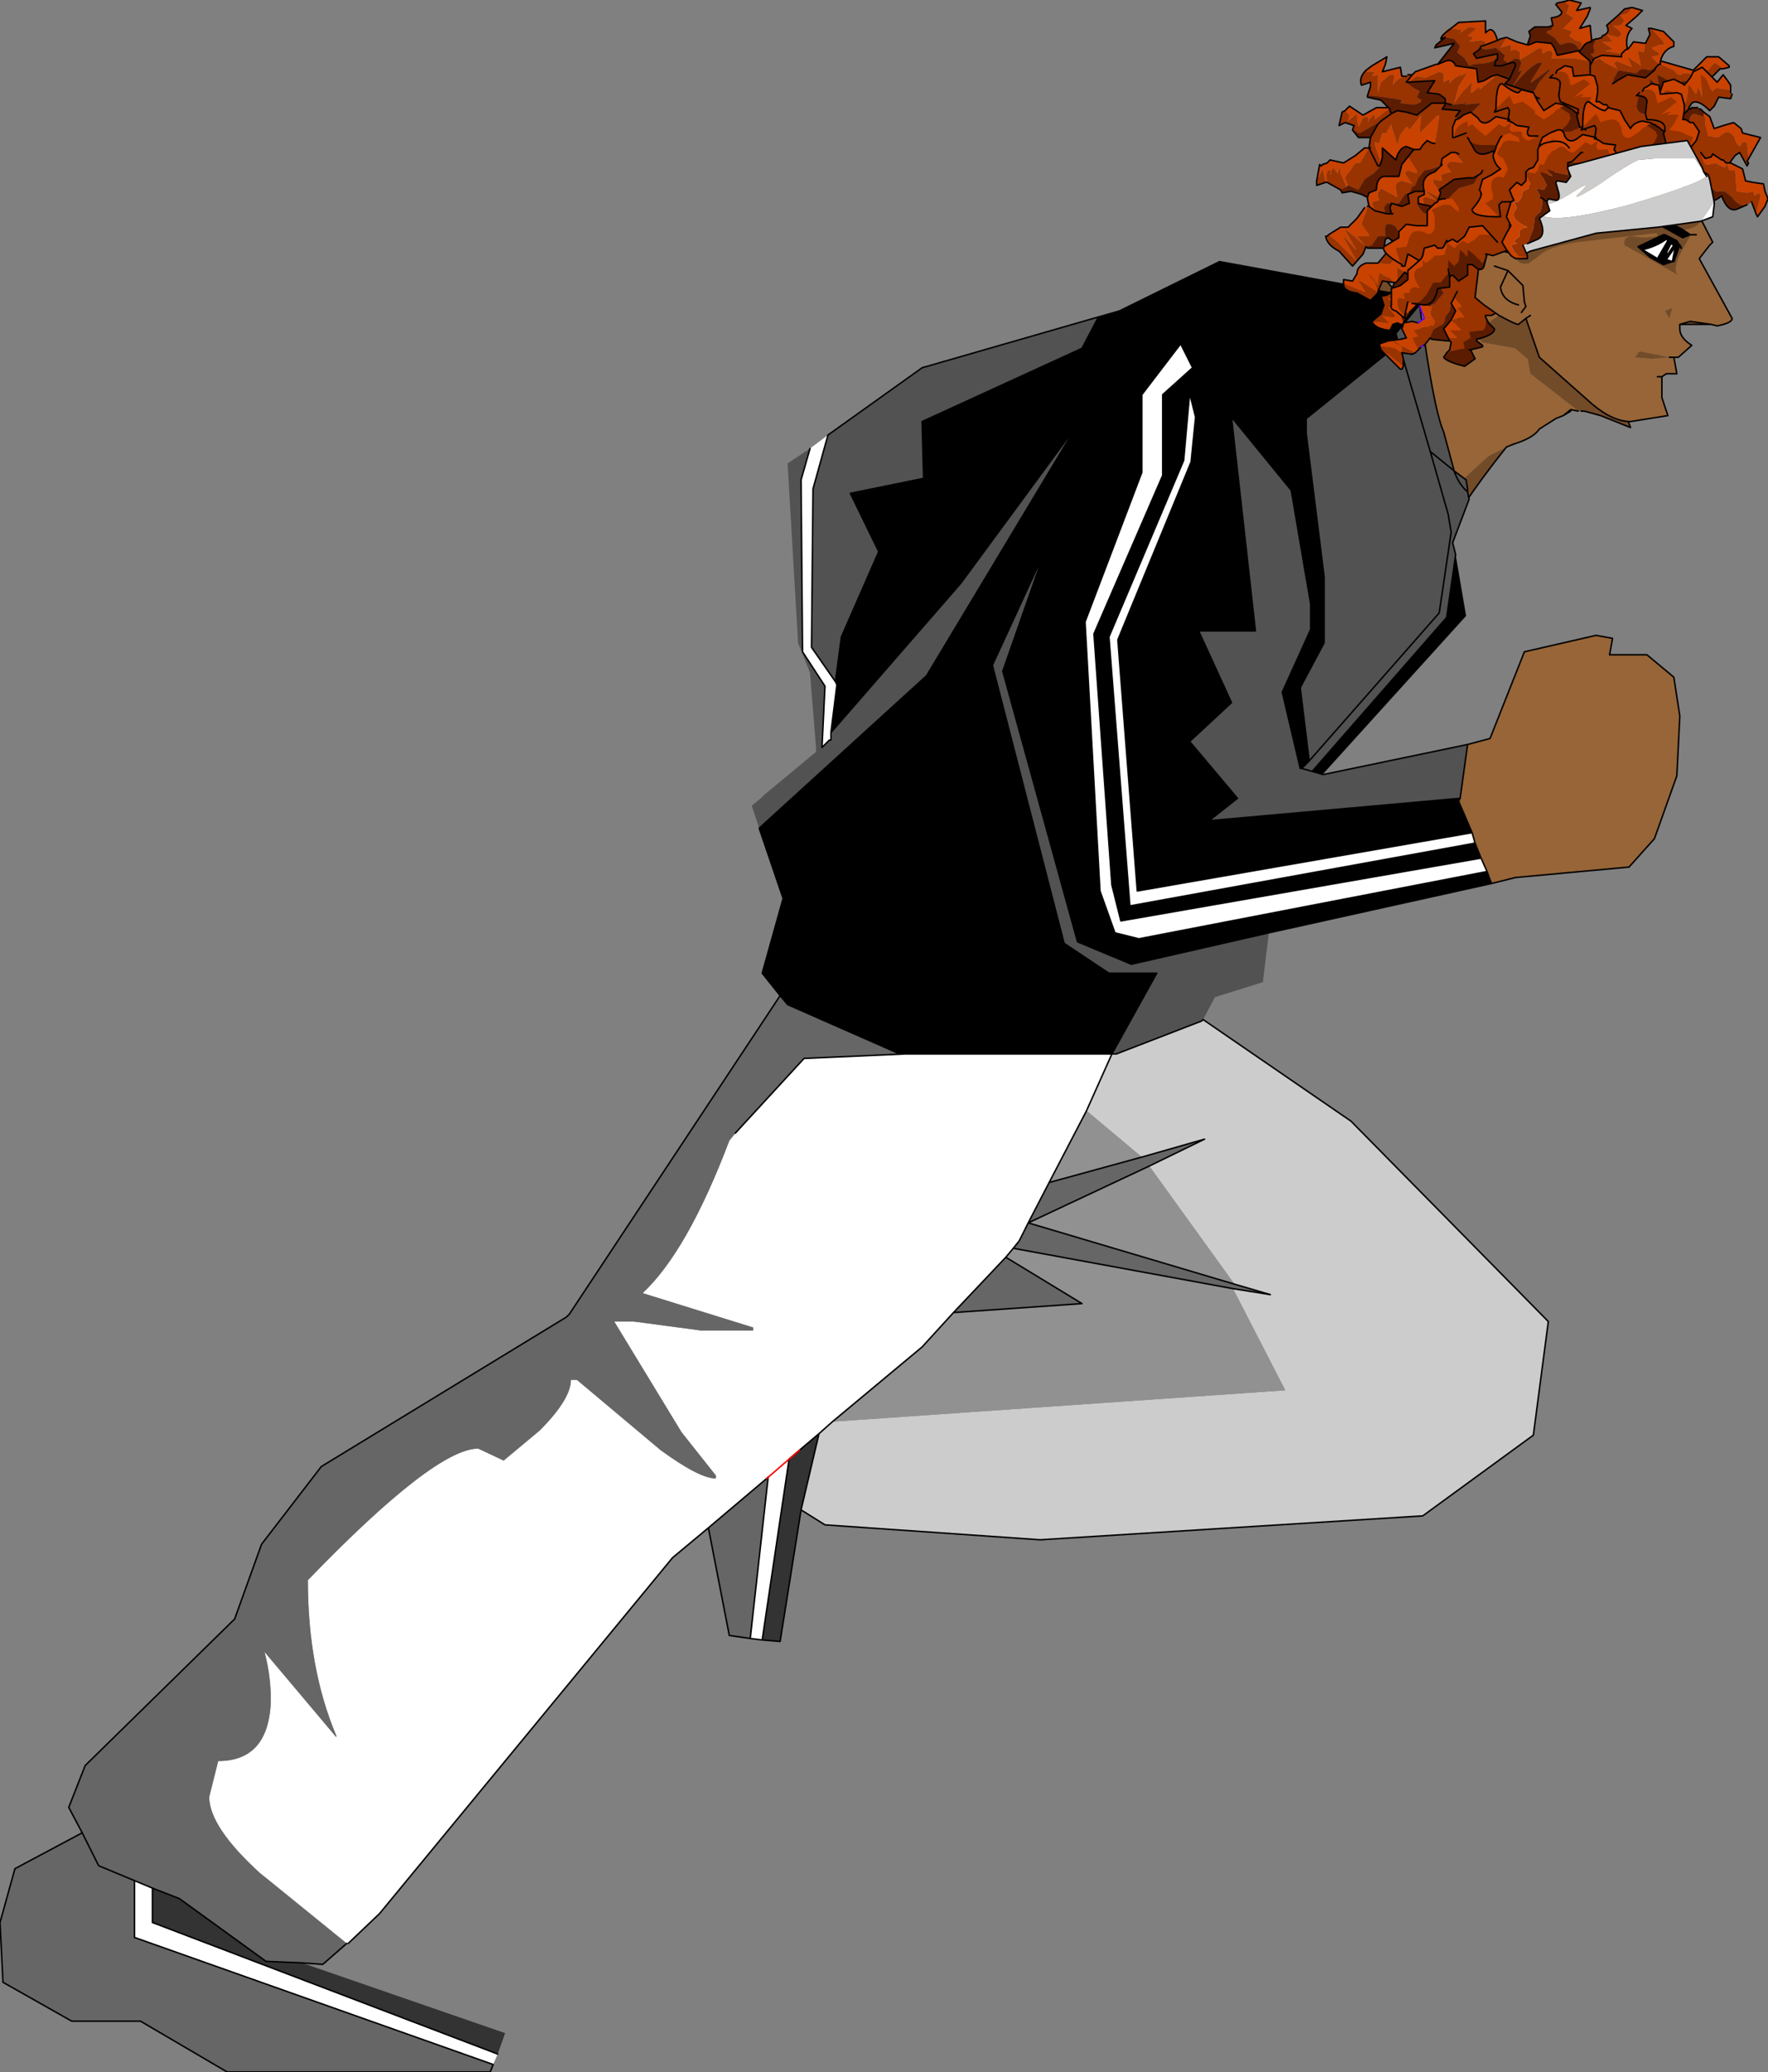 <?xml version="1.0" encoding="UTF-8" standalone="no"?>
<svg xmlns:xlink="http://www.w3.org/1999/xlink" height="69.3px" width="59.15px" xmlns="http://www.w3.org/2000/svg">
  <rect width="100%" height="100%" fill="#808080" stroke="none"/>
  <g transform="matrix(1.0, 0.0, 0.0, 1.0, 34.1, 70.7)">
    <path d="M18.45 -57.0 L18.45 -56.95 18.2 -56.8 18.45 -57.0" fill="#736059" fill-rule="evenodd" stroke="none"/>
    <path d="M16.3 -55.75 Q14.55 -53.55 14.2 -52.55 L14.05 -52.6 12.95 -52.9 10.85 -52.95 Q10.1 -53.1 9.75 -54.9 9.3 -56.75 9.7 -58.75 9.85 -59.75 11.8 -61.9 L13.7 -59.6 13.15 -59.45 11.4 -58.9 Q7.5 -58.65 14.25 -54.1 L15.15 -54.95 15.7 -55.45 16.3 -55.75 M16.85 -60.4 L17.4 -60.85 19.8 -58.2 20.45 -56.4 19.45 -56.8 18.9 -56.95 18.8 -56.95 18.7 -56.95 17.1 -58.2 Q16.9 -59.1 16.85 -60.4" fill="#724b29" fill-rule="evenodd" stroke="none"/>
    <path d="M16.3 -55.75 L15.7 -55.45 15.15 -54.95 14.25 -54.1 Q7.5 -58.65 11.4 -58.9 L13.15 -59.45 13.7 -59.6 14.55 -59.95 15.8 -60.7 Q16.55 -61.25 16.85 -60.4 16.9 -59.1 17.1 -58.2 L18.7 -56.95 18.45 -57.0 18.2 -56.8 17.95 -56.7 17.4 -56.35 Q17.2 -56.05 16.55 -55.85 L16.3 -55.75" fill="#976537" fill-rule="evenodd" stroke="none"/>
    <path d="M13.7 -59.6 L14.55 -59.95 15.8 -60.7 Q16.55 -61.25 16.85 -60.4 L17.4 -60.85 19.8 -58.2 20.45 -56.4 19.45 -56.8 18.9 -56.95 18.8 -56.95 M18.7 -56.95 L18.45 -57.0 18.45 -56.95 18.2 -56.8 17.95 -56.7 17.4 -56.35 Q17.2 -56.05 16.55 -55.85 L16.3 -55.75 M18.45 -57.0 L18.2 -56.8" fill="none" stroke="#000000" stroke-linecap="round" stroke-linejoin="round" stroke-width="0.05"/>
    <path d="M13.7 -59.6 L11.8 -61.9 Q9.85 -59.75 9.7 -58.75 9.3 -56.75 9.75 -54.9 10.1 -53.1 10.85 -52.95 L12.95 -52.9 14.05 -52.6 14.2 -52.55 Q14.55 -53.55 16.3 -55.75 M14.2 -52.55 L13.8 -52.25" fill="none" stroke="#000000" stroke-linecap="round" stroke-linejoin="round" stroke-width="0.05"/>
    <path d="M17.25 -60.35 L16.95 -59.6 17.15 -59.3 17.2 -58.95 17.0 -58.7 16.6 -59.05 15.5 -59.25 14.85 -59.8 15.05 -60.0 15.55 -59.8 Q16.65 -60.6 16.95 -60.6 17.2 -60.65 17.25 -60.35" fill="#724b29" fill-rule="evenodd" stroke="none"/>
    <path d="M15.15 -42.85 L3.95 -40.9 3.3 -49.3 5.75 -55.25 5.9 -56.75 5.7 -57.55 5.5 -55.3 3.0 -49.4 3.7 -40.4 15.25 -42.5 15.45 -42.0 3.4 -39.9 3.1 -41.1 2.5 -49.5 4.8 -54.8 4.8 -57.5 5.8 -58.4 5.4 -59.2 4.1 -57.5 4.1 -54.9 2.2 -49.9 2.7 -40.9 3.2 -39.5 4.0 -39.3 15.65 -41.55 15.8 -41.15 8.35 -39.5 3.75 -38.45 1.95 -39.2 -0.55 -48.25 0.85 -52.25 -0.9 -48.45 1.5 -39.15 3.0 -38.15 4.6 -38.15 3.1 -35.45 -3.8 -35.45 -4.0 -35.45 -7.75 -37.1 -8.0 -37.4 -8.6 -38.15 -7.9 -40.65 -8.7 -43.0 -3.1 -48.1 1.95 -56.5 -1.95 -51.2 -6.3 -46.2 -6.1 -47.8 -6.15 -47.9 -5.95 -49.4 -4.7 -52.25 -5.65 -54.2 -3.2 -54.7 -3.25 -56.6 2.1 -59.05 2.65 -60.1 3.35 -60.3 6.7 -61.95 13.55 -60.7 13.5 -60.6 13.4 -60.5 13.3 -60.4 12.6 -59.55 12.7 -59.2 9.6 -56.7 9.6 -56.2 10.2 -51.4 10.2 -49.2 9.4 -47.7 9.7 -45.25 9.45 -45.0 9.4 -45.0 8.8 -47.55 9.75 -49.65 9.75 -50.5 9.1 -54.3 7.1 -56.75 7.9 -49.6 6.0 -49.6 7.1 -47.2 5.7 -45.9 7.3 -44.0 6.35 -43.25 14.75 -44.0 14.7 -43.9 15.15 -42.85 M14.6 -52.15 L14.95 -50.1 10.15 -44.8 9.8 -44.9 14.3 -50.05 14.6 -52.15" fill="#000000" fill-rule="evenodd" stroke="none"/>
    <path d="M15.25 -42.5 L3.7 -40.4 3.0 -49.4 5.5 -55.3 5.7 -57.55 5.9 -56.75 5.75 -55.25 3.3 -49.3 3.95 -40.9 15.15 -42.85 15.25 -42.5 M-6.15 -47.9 L-6.1 -47.8 -6.3 -46.2 -6.3 -46.0 -6.3 -45.95 -6.35 -45.95 -6.6 -45.7 -6.5 -47.75 -7.25 -48.9 -7.3 -54.65 -7.0 -55.7 -6.4 -56.15 -6.9 -54.35 -6.95 -49.05 -6.15 -47.9 M-3.8 -35.45 L3.1 -35.45 2.25 -33.55 1.0 -31.15 0.3 -29.8 0.0 -29.2 -0.2 -28.95 -0.45 -28.65 -2.2 -26.8 -3.25 -25.65 -6.25 -23.15 -6.7 -22.75 -7.35 -22.2 -8.45 -21.25 -7.35 -22.2 -7.7 -21.9 -8.6 -15.85 -9.0 -15.9 -8.4 -21.3 -8.45 -21.25 -10.4 -19.6 -11.6 -18.6 -21.4 -6.7 -22.45 -5.7 -22.5 -5.7 -25.15 -7.85 -25.4 -8.05 Q-27.1 -9.6 -27.1 -10.6 L-26.8 -11.8 Q-25.2 -11.8 -25.05 -13.6 -25.0 -14.5 -25.25 -15.45 L-22.85 -12.6 -22.85 -12.55 -22.85 -12.65 Q-23.8 -14.9 -23.8 -17.85 -19.55 -22.25 -18.1 -22.25 L-17.25 -21.85 -16.05 -22.85 Q-15.0 -23.9 -15.0 -24.55 L-14.8 -24.55 -12.0 -22.2 Q-10.7 -21.25 -10.15 -21.25 L-10.15 -21.35 -11.3 -22.8 -13.55 -26.5 -12.9 -26.5 -10.65 -26.2 -8.9 -26.2 -8.9 -26.3 -12.6 -27.45 Q-11.1 -28.85 -9.7 -32.55 L-9.5 -32.8 -7.2 -35.3 -3.8 -35.45 M15.65 -41.55 L4.0 -39.3 3.2 -39.5 2.7 -40.9 2.2 -49.9 4.1 -54.9 4.1 -57.5 5.4 -59.2 5.8 -58.4 4.8 -57.5 4.8 -54.8 2.5 -49.5 3.1 -41.1 3.4 -39.9 15.45 -42.0 15.65 -41.55 M-17.45 -2.0 L-17.6 -1.65 -29.6 -5.9 -29.6 -7.8 -29.0 -7.55 -29.0 -6.4 -17.45 -2.0" fill="#ffffff" fill-rule="evenodd" stroke="none"/>
    <path d="M14.75 -44.0 L6.35 -43.25 7.3 -44.0 5.7 -45.9 7.1 -47.2 6.0 -49.6 7.9 -49.6 7.1 -56.75 9.1 -54.3 9.75 -50.5 9.75 -49.65 8.8 -47.55 9.4 -45.0 9.45 -45.0 9.7 -45.25 9.4 -47.7 10.2 -49.2 10.2 -51.4 9.6 -56.2 9.6 -56.7 12.7 -59.2 12.6 -59.55 13.3 -60.4 13.4 -60.45 Q13.85 -57.05 14.2 -56.25 L14.55 -54.95 14.95 -54.65 15.0 -54.35 15.0 -54.25 15.05 -54.0 14.5 -52.55 14.6 -52.15 14.3 -50.05 9.8 -44.9 10.15 -44.8 10.2 -44.8 15.0 -45.8 14.75 -44.0 M2.65 -60.1 L2.1 -59.05 -3.25 -56.6 -3.2 -54.7 -5.65 -54.2 -4.7 -52.25 -5.95 -49.4 -6.15 -47.9 -6.95 -49.05 -6.9 -54.35 -6.4 -56.15 -3.25 -58.4 2.65 -60.1 M-6.3 -46.2 L-1.95 -51.2 1.95 -56.5 -3.1 -48.1 -8.7 -43.0 -8.95 -43.75 -8.65 -44.0 -8.55 -44.1 -6.8 -45.55 -6.8 -45.7 -7.0 -48.2 -7.4 -49.2 -7.75 -55.2 -7.0 -55.7 -7.3 -54.65 -7.25 -48.9 -6.5 -47.75 -6.6 -45.7 -6.35 -45.95 -6.3 -45.95 -6.3 -46.0 -6.3 -46.2 M3.1 -35.45 L4.6 -38.15 3.0 -38.15 1.5 -39.15 -0.9 -48.45 0.85 -52.25 -0.55 -48.25 1.95 -39.2 3.75 -38.45 8.35 -39.5 8.15 -37.85 6.55 -37.35 6.15 -36.6 6.1 -36.55 3.25 -35.45 3.1 -35.45 M9.7 -45.25 L14.05 -50.2 14.45 -52.9 14.35 -53.5 13.75 -55.6 14.55 -54.95 Q14.7 -54.5 15.0 -54.25 14.7 -54.5 14.55 -54.95 L13.75 -55.6 14.35 -53.5 14.45 -52.9 14.05 -50.2 9.7 -45.25 M13.75 -55.6 L12.7 -59.2 13.75 -55.6 M9.45 -45.0 L9.8 -44.9 9.45 -45.0" fill="#525252" fill-rule="evenodd" stroke="none"/>
    <path d="M13.3 -60.4 L13.4 -60.5 13.5 -60.6 13.55 -60.6 13.55 -60.55 13.55 -60.5 13.4 -60.45 13.3 -60.4 M13.4 -60.45 L13.4 -60.5 13.4 -60.45" fill="#993300" fill-rule="evenodd" stroke="none"/>
    <path d="M15.15 -42.85 L14.7 -43.9 14.75 -44.0 15.0 -45.8 15.75 -46.0 16.9 -48.9 19.3 -49.45 19.85 -49.35 19.75 -48.8 21.0 -48.8 21.9 -48.05 22.1 -46.75 22.0 -44.75 21.25 -42.65 20.4 -41.7 16.6 -41.35 15.8 -41.15 15.65 -41.55 15.45 -42.0 15.25 -42.5 15.15 -42.85" fill="#976537" fill-rule="evenodd" stroke="none"/>
    <path d="M3.1 -35.45 L3.25 -35.45 6.1 -36.55 6.15 -36.6 11.1 -33.2 17.7 -26.5 17.2 -22.7 13.5 -20.0 0.7 -19.2 -6.5 -19.7 -7.3 -20.2 -6.7 -22.75 -6.25 -23.15 8.9 -24.2 7.15 -27.6 8.4 -27.4 7.2 -27.75 4.35 -31.7 6.2 -32.6 4.1 -32.0 2.25 -33.55 3.1 -35.45 M-22.85 -12.65 L-22.85 -12.55 -22.85 -12.6 -22.85 -12.65" fill="#cccccc" fill-rule="evenodd" stroke="none"/>
    <path d="M1.0 -31.15 L2.25 -33.55 4.1 -32.0 1.0 -31.15 M7.15 -27.6 L8.9 -24.2 -6.25 -23.15 -3.25 -25.65 -2.2 -26.8 2.1 -27.1 -0.45 -28.65 -0.2 -28.95 7.15 -27.6 M4.35 -31.7 L7.2 -27.75 0.3 -29.8 4.35 -31.7" fill="#919191" fill-rule="evenodd" stroke="none"/>
    <path d="M-8.0 -37.4 L-7.75 -37.1 -4.0 -35.45 -3.8 -35.45 -7.2 -35.3 -9.5 -32.8 -9.7 -32.55 Q-11.1 -28.85 -12.6 -27.45 L-8.9 -26.3 -8.9 -26.2 -10.65 -26.2 -12.9 -26.5 -13.55 -26.5 -11.3 -22.8 -10.15 -21.35 -10.15 -21.25 Q-10.7 -21.25 -12.0 -22.2 L-14.8 -24.55 -15.0 -24.55 Q-15.0 -23.9 -16.05 -22.85 L-17.25 -21.85 -18.1 -22.25 Q-19.55 -22.25 -23.8 -17.85 -23.8 -14.9 -22.85 -12.65 L-22.85 -12.6 -25.25 -15.45 Q-25.0 -14.5 -25.05 -13.6 -25.2 -11.8 -26.8 -11.8 L-27.1 -10.6 Q-27.1 -9.6 -25.4 -8.05 L-25.15 -7.85 -22.5 -5.7 -23.3 -5.0 -24.0 -5.05 -25.2 -5.1 -28.1 -7.2 -29.0 -7.55 -29.6 -7.8 -29.6 -5.9 -17.6 -1.65 -17.7 -1.4 -26.5 -1.4 -29.4 -3.1 -31.7 -3.1 -34.0 -4.4 -34.1 -6.4 -33.6 -8.2 -31.35 -9.4 -31.8 -10.25 -31.25 -11.65 -26.25 -16.55 -25.35 -19.05 -23.35 -21.65 -15.15 -26.65 -15.05 -26.75 -8.0 -37.4 M-9.0 -15.9 L-9.7 -16.0 -10.4 -19.6 -8.45 -21.25 -8.4 -21.3 -9.0 -15.9 M1.0 -31.15 L4.1 -32.0 6.2 -32.6 4.35 -31.7 0.3 -29.8 7.2 -27.75 8.4 -27.4 7.15 -27.6 -0.2 -28.95 0.0 -29.2 0.3 -29.8 1.0 -31.15 M-0.45 -28.65 L2.1 -27.1 -2.2 -26.8 -0.45 -28.65 M-29.6 -7.8 L-30.8 -8.3 -31.35 -9.4 -30.8 -8.3 -29.6 -7.8" fill="#666666" fill-rule="evenodd" stroke="none"/>
    <path d="M-7.3 -20.2 L-8.0 -15.8 -8.6 -15.85 -7.7 -21.9 -7.35 -22.2 -6.7 -22.75 -7.3 -20.2 M-24.0 -5.05 L-17.2 -2.7 -17.45 -2.0 -29.0 -6.4 -29.0 -7.55 -28.1 -7.2 -25.2 -5.1 -24.0 -5.05" fill="#333333" fill-rule="evenodd" stroke="none"/>
    <path d="M15.25 -42.5 L3.7 -40.4 3.0 -49.4 5.5 -55.3 5.7 -57.55 5.9 -56.75 5.75 -55.25 3.3 -49.3 3.95 -40.9 15.15 -42.85 14.7 -43.9 14.75 -44.0 6.35 -43.25 7.3 -44.0 5.7 -45.9 7.1 -47.2 6.0 -49.6 7.9 -49.6 7.1 -56.75 9.1 -54.3 9.75 -50.5 9.75 -49.65 8.8 -47.55 9.4 -45.0 9.45 -45.0 9.7 -45.25 9.4 -47.7 10.2 -49.2 10.2 -51.4 9.6 -56.2 9.6 -56.7 12.7 -59.2 12.6 -59.55 13.3 -60.4 13.4 -60.5 13.5 -60.6 13.55 -60.7 6.7 -61.95 3.35 -60.3 2.65 -60.1 2.1 -59.05 -3.25 -56.6 -3.2 -54.7 -5.65 -54.2 -4.7 -52.25 -5.95 -49.4 -6.15 -47.9 -6.1 -47.8 -6.3 -46.2 -1.95 -51.2 1.95 -56.5 -3.1 -48.1 -8.7 -43.0 -7.9 -40.65 -8.6 -38.15 -8.0 -37.4 -7.75 -37.1 -4.0 -35.45 -3.8 -35.45 3.1 -35.45 4.6 -38.15 3.0 -38.15 1.5 -39.15 -0.9 -48.45 0.85 -52.25 -0.55 -48.25 1.95 -39.2 3.75 -38.45 8.35 -39.5 15.8 -41.15 15.65 -41.55 4.0 -39.3 3.2 -39.5 2.7 -40.9 2.2 -49.9 4.1 -54.9 4.1 -57.5 5.4 -59.2 5.8 -58.4 4.8 -57.5 4.8 -54.8 2.5 -49.5 3.1 -41.1 3.4 -39.9 15.45 -42.0 15.25 -42.5 15.15 -42.85 M13.4 -60.5 L13.4 -60.45 Q13.85 -57.05 14.2 -56.25 L14.55 -54.95 14.95 -54.65 15.0 -54.35 15.0 -54.25 15.05 -54.0 14.5 -52.55 14.6 -52.15 14.3 -50.05 9.8 -44.9 10.15 -44.8 10.2 -44.8 15.0 -45.8 15.75 -46.0 16.9 -48.9 19.3 -49.45 19.85 -49.35 19.75 -48.8 21.0 -48.8 21.9 -48.05 22.1 -46.75 22.0 -44.75 21.25 -42.65 20.4 -41.7 16.6 -41.35 15.8 -41.15 M15.0 -54.25 Q14.7 -54.5 14.55 -54.95 L13.75 -55.6 14.35 -53.5 14.45 -52.9 14.05 -50.2 9.7 -45.25 M12.7 -59.2 L13.75 -55.6 M14.75 -44.0 L15.0 -45.8 M15.45 -42.0 L15.65 -41.55 M9.8 -44.9 L9.45 -45.0 M3.1 -35.45 L3.25 -35.45 6.1 -36.55 6.15 -36.6 11.1 -33.2 17.7 -26.5 17.2 -22.7 13.5 -20.0 0.7 -19.2 -6.5 -19.7 -7.3 -20.2 -8.0 -15.8 -8.6 -15.85 -9.0 -15.9 -9.7 -16.0 -10.4 -19.6 -11.6 -18.6 -21.4 -6.7 -22.45 -5.7 M-22.5 -5.7 L-23.3 -5.0 -24.0 -5.05 -25.2 -5.1 -28.1 -7.2 -29.0 -7.55 -29.0 -6.4 -17.45 -2.0 M-17.6 -1.65 L-17.7 -1.4 -26.5 -1.4 -29.4 -3.1 -31.7 -3.1 -34.0 -4.4 -34.1 -6.4 -33.6 -8.2 -31.35 -9.4 -31.8 -10.25 -31.25 -11.65 -26.25 -16.55 -25.35 -19.05 -23.35 -21.65 -15.15 -26.65 -15.05 -26.75 -8.0 -37.4 M1.0 -31.15 L2.25 -33.55 3.1 -35.45 M1.0 -31.15 L4.1 -32.0 6.2 -32.6 4.35 -31.7 0.3 -29.8 1.0 -31.15 M-0.2 -28.95 L0.0 -29.2 0.3 -29.8 7.2 -27.75 8.4 -27.4 7.15 -27.6 -0.2 -28.95 -0.45 -28.65 2.1 -27.1 -2.2 -26.8 -3.25 -25.65 -6.25 -23.15 -6.7 -22.75 -7.3 -20.2 M-6.4 -56.15 L-3.25 -58.4 2.65 -60.1 M-6.4 -56.15 L-6.9 -54.35 -6.95 -49.05 -6.15 -47.9 M-7.0 -55.7 L-7.3 -54.65 -7.25 -48.9 -6.5 -47.75 -6.6 -45.7 -6.35 -45.95 -6.3 -45.95 -6.3 -46.0 -6.3 -46.2 M-9.5 -32.8 L-7.2 -35.3 -3.8 -35.45 M-0.45 -28.65 L-2.2 -26.8 M-31.35 -9.4 L-30.8 -8.3 -29.6 -7.8 -29.0 -7.55 M-17.6 -1.65 L-29.6 -5.9 -29.6 -7.8 M-7.35 -22.2 L-6.7 -22.75 M-8.6 -15.85 L-7.7 -21.9 -7.35 -22.2 M-8.45 -21.25 L-8.4 -21.3 -9.0 -15.9 M-10.4 -19.6 L-8.45 -21.25" fill="none" stroke="#000000" stroke-linecap="round" stroke-linejoin="round" stroke-width="0.05"/>
    <path d="M-8.45 -21.25 L-7.35 -22.2" fill="none" stroke="#ff0000" stroke-linecap="round" stroke-linejoin="round" stroke-width="0.05"/>
    <path d="M14.25 -69.6 L14.15 -69.5 14.1 -69.4 14.25 -69.45 14.55 -69.4 14.75 -69.15 14.65 -68.95 14.9 -68.75 15.05 -68.5 15.2 -68.55 15.7 -68.6 15.95 -68.7 16.0 -68.7 16.0 -68.9 15.3 -68.75 15.2 -68.9 15.4 -69.05 15.5 -69.15 15.6 -69.25 15.6 -69.3 15.45 -69.35 15.05 -69.3 15.15 -69.4 15.2 -69.45 15.0 -69.5 15.3 -69.75 15.05 -69.8 14.75 -69.6 14.8 -69.7 14.45 -69.75 Q14.3 -69.75 14.25 -69.6 M13.15 -68.2 L13.0 -68.2 12.95 -68.15 Q12.65 -68.1 12.5 -67.85 L12.55 -68.2 12.4 -68.2 12.1 -67.95 12.0 -67.6 12.0 -68.2 11.8 -68.15 11.9 -68.3 11.65 -68.3 11.6 -68.35 Q11.35 -68.1 11.45 -67.85 L11.75 -67.95 11.75 -67.8 11.65 -67.5 11.8 -67.5 12.2 -67.45 12.55 -67.4 12.8 -67.35 12.75 -67.25 13.2 -67.2 Q13.45 -67.25 13.45 -67.35 L13.3 -67.45 13.4 -67.65 13.2 -67.75 13.0 -67.9 13.0 -67.95 13.9 -68.0 13.65 -67.6 14.05 -67.55 14.25 -67.4 14.25 -67.25 14.45 -67.2 14.25 -67.25 14.0 -67.25 13.8 -67.25 13.3 -66.85 12.95 -66.95 12.65 -67.0 12.45 -66.9 12.4 -67.0 12.4 -67.05 12.35 -67.05 11.9 -66.7 11.9 -66.85 11.85 -66.85 11.65 -66.65 11.7 -66.65 11.65 -66.8 11.5 -66.75 11.35 -66.45 11.3 -66.7 11.3 -66.9 11.0 -66.65 11.05 -66.85 10.9 -67.0 10.8 -66.95 10.7 -66.5 10.9 -66.6 11.2 -66.5 11.15 -66.35 11.2 -66.35 11.35 -66.25 11.4 -66.25 12.1 -66.65 12.0 -66.55 11.75 -66.1 11.7 -65.75 12.0 -65.15 12.05 -65.15 12.0 -65.15 11.7 -65.75 11.75 -65.75 11.7 -65.75 11.4 -65.25 11.25 -65.25 11.0 -64.9 11.0 -64.95 10.9 -64.75 11.0 -64.5 11.0 -64.45 11.0 -64.5 11.35 -64.35 11.55 -64.7 11.85 -64.9 12.05 -65.1 12.05 -65.15 12.1 -65.25 11.9 -65.85 11.9 -65.95 12.05 -65.9 12.05 -65.95 12.15 -66.25 12.25 -66.25 12.25 -66.2 12.45 -66.55 12.45 -66.5 12.65 -65.85 12.65 -65.8 12.65 -65.75 12.65 -65.8 12.65 -65.85 12.75 -66.2 12.95 -66.45 13.0 -66.45 13.05 -66.35 13.45 -66.85 13.4 -66.4 13.4 -66.25 13.95 -66.8 14.05 -66.85 14.0 -66.45 13.9 -65.9 Q13.8 -65.9 13.65 -66.0 L13.5 -65.85 13.4 -65.7 13.2 -65.7 13.0 -65.45 13.3 -65.0 13.3 -64.9 13.0 -65.0 12.9 -64.9 13.15 -64.55 12.8 -64.65 Q12.55 -64.6 12.6 -64.4 L12.65 -64.1 12.1 -64.4 12.0 -64.25 12.0 -64.1 12.05 -64.0 11.85 -63.95 11.8 -63.9 11.9 -63.65 12.3 -63.55 11.9 -63.65 11.7 -63.8 11.65 -63.8 11.65 -63.75 11.45 -63.2 11.7 -62.85 11.7 -62.8 11.3 -62.8 11.6 -62.45 11.65 -62.4 11.6 -62.45 11.55 -62.5 10.95 -63.0 10.9 -63.0 11.25 -62.4 11.25 -62.35 10.9 -62.75 10.85 -62.75 11.3 -61.95 10.6 -62.65 10.35 -62.85 10.3 -62.8 10.25 -62.8 Q10.3 -62.5 10.7 -62.3 L11.15 -61.8 11.5 -62.2 11.6 -62.45 11.8 -62.5 11.9 -62.65 12.0 -62.8 12.2 -62.8 12.25 -62.8 Q12.2 -63.15 12.3 -63.2 12.6 -63.25 12.7 -62.9 L12.75 -63.0 13.0 -62.85 Q13.1 -62.7 13.3 -62.75 L13.5 -62.85 13.05 -62.5 12.65 -62.6 12.25 -62.2 12.0 -61.9 12.4 -61.85 12.7 -62.2 12.8 -62.25 13.3 -62.05 13.35 -62.1 13.5 -62.0 13.65 -61.75 13.55 -61.7 Q13.4 -61.65 13.15 -61.9 L13.2 -61.65 13.15 -61.65 13.0 -61.75 12.95 -61.8 13.05 -61.5 13.7 -61.5 13.55 -61.4 13.3 -61.2 13.0 -61.2 12.5 -60.95 12.45 -60.95 Q12.35 -60.8 12.1 -60.8 L12.2 -60.5 12.1 -60.2 11.8 -59.95 12.0 -59.95 12.35 -59.9 12.1 -60.15 12.55 -60.1 12.55 -60.15 12.3 -60.45 12.6 -60.4 12.3 -60.75 12.6 -60.7 12.85 -60.55 12.5 -60.85 13.1 -60.6 13.1 -60.65 12.75 -61.0 Q13.05 -60.75 13.25 -60.8 L13.2 -60.85 13.05 -61.1 13.3 -61.15 13.5 -61.1 13.6 -61.15 13.7 -61.25 13.75 -61.3 13.9 -61.25 14.05 -61.2 14.05 -61.15 14.2 -60.9 13.9 -60.55 13.8 -60.5 13.8 -60.45 13.75 -60.2 13.9 -59.95 13.85 -59.8 13.75 -59.85 13.75 -59.8 13.2 -59.65 13.15 -59.75 13.2 -59.65 13.35 -59.45 13.15 -59.4 13.35 -59.0 13.45 -59.1 13.5 -59.15 13.55 -59.15 13.75 -59.4 13.8 -59.35 13.75 -59.45 13.85 -59.65 14.05 -59.8 Q14.25 -59.85 14.25 -60.1 L14.4 -60.3 14.45 -60.55 14.55 -60.75 14.8 -60.45 14.65 -60.4 14.9 -60.1 14.45 -60.0 14.65 -59.8 14.8 -59.65 14.85 -59.65 14.5 -59.65 14.4 -59.65 14.65 -59.4 14.45 -59.4 14.35 -59.4 14.4 -59.3 14.45 -59.25 14.4 -59.0 14.3 -58.9 14.35 -58.9 14.4 -58.95 14.65 -59.0 14.9 -59.05 14.85 -59.25 15.1 -59.4 15.05 -59.6 15.5 -59.65 Q15.65 -59.7 15.6 -60.1 L15.6 -60.15 15.8 -60.15 17.05 -60.85 18.5 -61.65 Q19.85 -62.35 20.4 -62.95 L20.45 -63.0 20.65 -63.25 20.45 -63.0 20.5 -63.0 21.0 -63.35 21.5 -63.3 21.75 -63.8 21.75 -64.4 22.05 -64.5 22.05 -64.95 22.15 -65.3 22.1 -65.35 21.9 -65.35 21.85 -65.4 Q21.55 -65.35 21.5 -65.6 L21.5 -65.85 21.5 -65.95 21.35 -66.25 21.25 -66.45 21.25 -66.6 21.3 -66.55 Q21.55 -66.55 22.0 -66.15 L21.8 -65.85 Q21.85 -65.6 22.25 -65.65 L22.65 -65.7 22.65 -65.55 22.8 -65.5 22.8 -65.35 23.1 -65.3 23.1 -65.35 23.3 -65.35 23.15 -65.65 23.0 -65.55 22.85 -65.9 22.3 -65.85 22.25 -66.35 22.3 -66.45 22.25 -66.65 22.25 -66.7 22.25 -66.75 22.1 -66.85 22.2 -67.25 22.05 -67.4 21.9 -67.4 21.85 -67.45 21.8 -67.4 21.8 -67.35 21.6 -67.25 21.8 -67.35 21.8 -67.4 21.75 -67.4 21.65 -67.3 21.6 -67.25 21.0 -66.9 Q20.7 -66.85 20.65 -67.15 L20.7 -67.4 20.85 -67.7 21.05 -67.65 21.1 -67.8 21.1 -68.05 21.35 -67.85 21.45 -67.65 21.35 -68.15 21.35 -68.2 21.65 -68.05 21.95 -67.75 22.2 -68.0 22.5 -67.95 22.85 -67.95 23.1 -68.05 23.15 -68.1 23.45 -68.4 23.55 -68.4 23.35 -68.55 23.25 -68.6 23.05 -68.35 22.85 -68.4 22.55 -68.15 22.4 -68.25 22.2 -68.25 22.15 -68.2 Q22.05 -68.15 21.9 -68.35 L21.45 -68.55 21.4 -68.5 21.4 -68.55 21.15 -68.8 21.4 -68.85 21.4 -68.95 Q21.3 -68.95 21.15 -69.1 L21.3 -69.15 21.4 -69.2 21.55 -69.2 21.55 -69.3 21.15 -69.75 21.05 -69.75 21.1 -69.55 20.95 -69.25 20.9 -69.0 20.9 -68.95 20.7 -69.0 20.7 -68.95 20.8 -68.5 20.35 -68.8 20.5 -68.45 20.0 -68.65 19.9 -68.6 19.95 -68.5 20.0 -68.4 19.6 -68.6 19.4 -68.75 19.3 -68.7 19.25 -68.7 19.25 -68.75 19.5 -68.85 20.15 -68.8 20.15 -68.9 19.6 -69.0 19.85 -69.05 19.8 -69.1 19.5 -69.3 19.55 -69.3 19.85 -69.3 19.65 -69.55 20.05 -69.45 20.15 -69.55 20.1 -69.65 19.85 -69.85 20.1 -69.85 20.25 -70.0 20.1 -70.2 20.15 -70.2 20.35 -70.25 20.5 -70.45 20.25 -70.4 20.05 -70.2 19.65 -69.85 Q19.8 -69.6 19.5 -69.5 L19.5 -69.45 19.35 -69.4 19.3 -69.4 19.2 -69.15 19.25 -69.0 19.2 -68.9 19.1 -68.9 19.25 -68.75 19.2 -68.7 19.1 -68.65 18.55 -68.75 17.8 -68.75 17.85 -68.9 Q17.8 -69.1 17.5 -68.9 L17.5 -68.95 17.5 -69.05 17.4 -69.1 16.75 -68.7 16.8 -68.6 16.7 -68.3 16.8 -68.35 16.8 -68.3 16.5 -67.8 Q17.25 -68.7 17.5 -68.6 L17.1 -67.95 17.15 -67.95 17.75 -68.4 17.75 -68.35 17.4 -67.95 17.2 -67.6 16.85 -67.7 16.25 -67.9 16.4 -68.05 16.0 -68.2 15.4 -67.7 15.4 -67.8 15.4 -67.85 15.4 -67.8 15.15 -67.6 15.1 -67.6 15.15 -67.95 14.85 -67.65 14.55 -67.25 14.7 -67.8 14.95 -68.2 14.95 -68.25 14.85 -68.2 Q14.55 -68.15 14.4 -67.9 L14.4 -68.05 14.3 -68.0 14.2 -67.95 14.2 -68.05 14.2 -68.25 14.05 -68.3 13.6 -68.1 13.3 -68.15 13.0 -67.95 12.95 -67.95 13.15 -68.2 M9.95 -64.65 L9.95 -64.5 10.25 -64.6 10.15 -65.05 9.95 -64.65 M10.3 -64.6 L10.75 -64.35 10.95 -64.45 10.75 -64.9 10.75 -65.1 10.75 -65.15 10.65 -64.9 10.5 -65.1 10.4 -64.9 10.45 -64.85 10.4 -65.0 10.35 -65.0 Q10.25 -65.0 10.3 -64.6 M10.85 -61.2 Q10.85 -60.95 11.3 -60.9 L11.75 -60.65 12.0 -60.9 11.65 -61.15 11.4 -61.3 11.35 -61.3 11.6 -60.95 11.6 -60.9 10.85 -61.2 M12.0 -60.95 L12.15 -61.3 12.55 -61.25 12.4 -61.4 12.05 -61.55 12.0 -61.25 12.0 -61.15 11.75 -61.5 11.7 -61.5 11.9 -61.25 12.0 -60.95 M12.75 -59.85 L12.85 -59.85 12.85 -59.9 12.75 -59.85 M12.85 -58.45 L12.85 -58.7 12.8 -58.9 13.15 -58.85 13.25 -58.9 Q13.05 -59.0 12.55 -59.25 L12.5 -59.3 12.75 -59.15 12.8 -59.1 12.8 -58.9 12.7 -58.95 12.65 -59.0 12.55 -59.05 12.15 -59.1 12.1 -59.05 12.85 -58.45 M18.25 -70.65 L18.0 -70.6 17.95 -70.55 18.15 -70.3 Q18.15 -70.15 17.8 -70.1 L17.85 -69.85 17.85 -69.8 17.8 -69.7 17.65 -69.65 17.65 -69.6 17.9 -69.45 18.1 -69.2 18.25 -69.25 Q18.6 -69.35 18.75 -69.0 L18.75 -68.95 18.75 -69.0 18.8 -69.0 18.85 -69.1 18.8 -69.3 18.6 -69.35 18.4 -69.5 18.5 -69.65 18.2 -69.75 18.55 -70.1 18.3 -70.25 18.4 -70.5 18.25 -70.65 M16.3 -69.45 L16.1 -69.4 16.0 -69.35 15.6 -69.2 15.45 -69.15 Q15.45 -69.05 15.65 -69.05 L15.95 -69.1 16.25 -68.85 16.2 -68.7 16.35 -68.6 16.6 -68.75 16.75 -68.7 16.75 -68.95 16.6 -69.05 16.45 -69.0 16.45 -69.2 16.25 -69.15 16.1 -69.1 16.3 -69.45 M14.45 -67.2 L14.5 -67.2 15.0 -67.25 14.9 -67.2 15.45 -67.25 15.1 -66.9 15.35 -66.7 15.25 -66.65 15.2 -66.65 Q14.75 -66.55 14.6 -66.8 L14.75 -67.0 14.15 -67.05 14.25 -67.2 14.25 -67.25 14.25 -67.2 14.45 -67.2 M12.1 -66.65 L12.45 -66.9 12.1 -66.65 M12.25 -66.2 L12.25 -66.15 12.25 -66.2 M12.3 -63.55 L12.25 -63.55 12.2 -63.75 12.3 -63.9 12.45 -63.9 12.7 -63.9 12.9 -64.2 13.05 -64.25 13.15 -64.45 13.25 -64.5 13.35 -64.75 13.55 -65.0 13.8 -65.05 14.1 -65.15 14.15 -65.4 14.45 -65.6 14.6 -65.6 14.6 -65.55 14.85 -65.25 14.45 -65.3 14.35 -65.25 14.3 -65.15 14.45 -64.95 14.25 -64.9 14.1 -64.85 14.15 -64.7 14.1 -64.65 13.85 -64.7 13.85 -64.6 14.1 -64.25 14.05 -64.35 14.55 -64.7 15.0 -64.75 15.2 -64.75 15.45 -64.9 15.5 -65.0 15.2 -64.55 14.7 -64.4 14.35 -64.05 14.2 -63.75 14.05 -63.8 13.8 -63.55 Q13.5 -63.45 13.3 -63.9 L13.5 -63.85 13.55 -63.85 13.35 -63.9 13.35 -64.1 13.55 -64.2 13.55 -64.3 13.25 -64.3 13.0 -64.2 13.05 -63.9 12.8 -63.8 12.45 -63.9 12.4 -63.75 12.45 -63.55 12.5 -63.55 12.45 -63.55 12.3 -63.55 M14.7 -65.55 L14.6 -65.6 14.7 -65.55 M12.65 -61.3 L12.9 -61.6 12.95 -61.55 12.9 -61.6 12.65 -61.75 12.65 -61.3 M14.05 -64.1 L13.65 -64.3 13.6 -64.3 13.95 -64.0 13.65 -64.1 13.55 -64.1 13.5 -64.05 13.55 -63.85 13.8 -63.8 14.0 -63.85 14.0 -64.0 14.05 -64.1 M13.55 -62.95 L13.5 -62.85 13.55 -62.95 M17.4 -67.4 L17.2 -67.5 17.2 -67.6 17.2 -67.5 17.4 -67.4 M14.65 -60.95 L14.55 -60.75 14.65 -60.95 M21.35 -68.5 L21.4 -68.55 21.35 -68.5 21.3 -68.45 21.25 -68.35 20.95 -68.1 20.35 -68.2 20.0 -68.0 19.85 -67.9 19.9 -68.1 20.05 -68.35 20.65 -68.25 20.75 -68.35 20.85 -68.4 21.1 -68.35 21.35 -68.5 M18.75 -69.0 L18.85 -69.1 18.75 -69.0 M19.1 -68.25 L19.1 -68.5 19.1 -68.6 19.1 -68.65 19.1 -68.6 19.1 -68.5 19.1 -68.25 M19.1 -68.5 L19.15 -68.6 19.2 -68.7 19.15 -68.6 19.1 -68.5 M20.0 -62.65 L20.4 -62.95 20.0 -62.65" fill="#993300" fill-rule="evenodd" stroke="none"/>
    <path d="M16.0 -69.35 Q15.85 -69.9 15.6 -69.6 L15.6 -69.75 15.6 -70.0 14.7 -69.95 14.25 -69.6 Q14.3 -69.75 14.45 -69.75 L14.8 -69.7 14.75 -69.6 15.05 -69.8 15.3 -69.75 15.0 -69.5 15.2 -69.45 15.15 -69.4 15.05 -69.3 15.45 -69.35 15.6 -69.3 15.6 -69.25 15.5 -69.15 15.4 -69.05 15.45 -69.15 15.6 -69.2 16.0 -69.35 M14.0 -68.55 L13.95 -68.55 13.25 -68.3 13.15 -68.2 12.95 -67.95 13.0 -67.95 13.3 -68.15 13.6 -68.1 14.05 -68.3 14.2 -68.25 14.2 -68.05 14.2 -67.95 14.3 -68.0 14.4 -68.05 14.4 -67.9 Q14.55 -68.15 14.85 -68.2 L14.95 -68.25 14.95 -68.2 14.7 -67.8 14.55 -67.25 14.85 -67.65 15.15 -67.95 15.1 -67.6 15.15 -67.6 15.4 -67.8 15.4 -67.85 15.4 -67.8 15.4 -67.7 16.0 -68.2 15.8 -68.15 15.55 -68.0 15.35 -67.95 15.3 -68.4 14.6 -68.5 Q14.5 -68.75 14.25 -68.65 L14.0 -68.55 13.95 -68.55 14.0 -68.55 M12.95 -68.15 L12.8 -68.15 12.75 -68.45 12.15 -68.3 12.25 -68.55 12.3 -68.8 11.8 -68.5 11.6 -68.35 11.65 -68.3 11.9 -68.3 11.8 -68.15 12.0 -68.2 12.0 -67.6 12.1 -67.95 12.4 -68.2 12.55 -68.2 12.5 -67.85 Q12.65 -68.1 12.95 -68.15 M12.35 -67.1 L11.95 -67.1 11.5 -66.85 11.35 -66.95 11.05 -67.15 10.9 -67.0 11.05 -66.85 11.0 -66.65 11.3 -66.9 11.3 -66.7 11.35 -66.45 11.5 -66.75 11.65 -66.8 11.7 -66.65 11.65 -66.65 11.85 -66.85 11.9 -66.85 11.9 -66.7 12.35 -67.05 12.4 -67.05 12.35 -67.1 M11.7 -65.75 L11.55 -65.75 11.25 -65.5 10.85 -65.25 10.4 -65.35 10.3 -65.25 10.15 -65.2 10.1 -65.15 10.05 -65.2 9.95 -64.65 10.15 -65.05 10.25 -64.6 10.3 -64.6 Q10.25 -65.0 10.35 -65.0 L10.4 -65.0 10.45 -64.85 10.4 -64.9 10.5 -65.1 10.65 -64.9 10.75 -65.15 10.75 -65.1 10.75 -64.9 10.95 -64.45 11.0 -64.5 10.9 -64.75 11.0 -64.95 11.0 -64.9 11.25 -65.25 11.4 -65.25 11.7 -65.75 M11.65 -64.1 L11.65 -64.05 11.7 -63.8 11.9 -63.65 11.8 -63.9 11.85 -63.95 12.05 -64.0 12.0 -64.1 12.0 -64.25 12.1 -64.4 12.65 -64.1 12.6 -64.4 Q12.55 -64.6 12.8 -64.65 L13.15 -64.55 12.9 -64.9 13.0 -65.0 13.3 -64.9 13.3 -65.0 13.0 -65.45 12.8 -65.2 12.7 -64.8 12.2 -64.8 Q11.95 -64.75 11.95 -64.35 L11.7 -64.25 11.65 -64.1 M11.65 -63.8 L11.55 -63.75 11.3 -63.4 11.0 -63.1 10.75 -63.1 10.35 -62.85 10.6 -62.65 11.3 -61.95 10.85 -62.75 10.9 -62.75 11.25 -62.35 11.25 -62.4 10.9 -63.0 10.95 -63.0 11.55 -62.5 11.6 -62.45 11.65 -62.4 11.6 -62.45 11.3 -62.8 11.7 -62.8 11.7 -62.85 11.45 -63.2 11.65 -63.75 11.65 -63.8 M12.0 -61.9 L11.6 -61.9 Q11.3 -61.8 11.3 -61.55 L11.15 -61.3 10.85 -61.35 10.85 -61.2 11.6 -60.9 11.6 -60.95 11.35 -61.3 11.4 -61.3 11.65 -61.15 12.0 -60.9 12.0 -60.95 11.9 -61.25 11.7 -61.5 11.75 -61.5 12.0 -61.15 12.0 -61.25 12.05 -61.55 12.4 -61.4 12.55 -61.25 12.6 -61.25 12.65 -61.3 12.65 -61.75 12.9 -61.6 12.95 -61.55 13.05 -61.5 12.95 -61.8 13.0 -61.75 13.15 -61.65 13.2 -61.65 13.15 -61.9 Q13.4 -61.65 13.55 -61.7 L13.65 -61.75 13.5 -62.0 13.35 -62.1 13.3 -62.05 12.8 -62.25 12.7 -62.2 12.4 -61.85 12.0 -61.9 M11.8 -59.95 Q11.9 -59.7 12.4 -59.65 L12.5 -59.85 12.65 -59.9 12.75 -59.85 12.85 -59.9 12.85 -59.95 12.8 -60.05 12.75 -60.3 13.05 -60.2 13.05 -60.25 13.25 -60.45 13.25 -60.6 13.4 -60.55 13.45 -60.55 13.6 -60.5 13.45 -60.9 13.7 -60.65 14.0 -61.0 14.05 -61.15 14.05 -61.2 13.9 -61.25 13.75 -61.3 13.7 -61.25 13.6 -61.15 13.5 -61.1 13.3 -61.15 13.05 -61.1 13.2 -60.85 13.25 -60.8 Q13.05 -60.75 12.75 -61.0 L13.1 -60.65 13.1 -60.6 12.5 -60.85 12.85 -60.55 12.6 -60.7 12.3 -60.75 12.6 -60.4 12.3 -60.45 12.55 -60.15 12.55 -60.1 12.1 -60.15 12.35 -59.9 12.0 -59.95 11.8 -59.95 M12.85 -59.85 L12.8 -59.7 12.95 -59.4 12.75 -59.35 12.35 -59.3 12.05 -59.2 12.1 -59.0 12.75 -58.35 12.8 -58.35 12.85 -58.45 12.1 -59.05 12.15 -59.1 12.55 -59.05 12.65 -59.0 12.7 -58.95 12.8 -58.9 12.8 -59.1 12.75 -59.15 12.5 -59.3 12.55 -59.25 Q13.05 -59.0 13.25 -58.9 L13.35 -59.0 13.15 -59.4 13.35 -59.45 13.2 -59.65 13.15 -59.75 13.2 -59.65 13.75 -59.8 13.75 -59.85 13.85 -59.8 13.9 -59.95 13.75 -60.2 13.8 -60.45 13.8 -60.5 13.75 -60.45 13.4 -60.55 13.45 -60.55 13.4 -60.55 13.4 -60.45 13.55 -60.05 13.35 -59.9 13.15 -59.95 12.85 -59.9 12.85 -59.85 M23.3 -65.35 L23.5 -65.25 23.7 -65.55 23.65 -65.6 Q23.4 -65.45 23.2 -65.85 L22.8 -66.05 22.5 -66.25 22.55 -66.65 22.45 -66.65 22.35 -66.7 22.25 -66.75 22.25 -66.7 22.25 -66.65 22.3 -66.45 22.25 -66.35 22.3 -65.85 22.85 -65.9 23.0 -65.55 23.15 -65.65 23.3 -65.35 M23.55 -68.4 L23.75 -68.45 23.75 -68.5 23.4 -68.8 23.0 -68.8 22.85 -68.65 22.55 -68.35 21.5 -68.65 21.45 -68.65 Q21.55 -69.05 21.9 -69.15 L21.9 -69.3 21.55 -69.65 21.15 -69.75 21.55 -69.3 21.55 -69.2 21.4 -69.2 21.3 -69.15 21.15 -69.1 Q21.3 -68.95 21.4 -68.95 L21.4 -68.85 21.15 -68.8 21.4 -68.55 21.45 -68.55 21.4 -68.55 21.4 -68.5 21.45 -68.55 21.9 -68.35 Q22.05 -68.15 22.15 -68.2 L22.2 -68.25 22.4 -68.25 22.55 -68.15 22.85 -68.4 23.05 -68.35 23.25 -68.6 23.35 -68.55 23.55 -68.4 M20.95 -69.25 L20.55 -69.3 20.4 -69.1 20.35 -69.05 Q20.25 -69.5 20.5 -69.75 L20.3 -69.85 20.65 -70.15 20.85 -70.35 20.5 -70.45 20.35 -70.25 20.15 -70.2 20.1 -70.2 20.25 -70.0 20.1 -69.85 19.85 -69.85 20.1 -69.65 20.15 -69.55 20.05 -69.45 19.65 -69.55 19.85 -69.3 19.55 -69.3 19.5 -69.3 19.8 -69.1 19.85 -69.05 19.6 -69.0 20.15 -68.9 20.15 -68.8 19.5 -68.85 19.25 -68.75 19.25 -68.7 19.3 -68.7 19.4 -68.75 19.6 -68.6 20.0 -68.4 19.95 -68.5 19.9 -68.6 20.0 -68.65 20.5 -68.45 20.35 -68.8 20.8 -68.5 20.7 -68.95 20.7 -69.0 20.9 -68.95 20.9 -69.0 20.95 -69.25 M19.15 -69.35 L19.1 -69.85 18.75 -69.75 19.0 -70.15 19.1 -70.4 19.1 -70.45 18.65 -70.35 18.8 -70.6 18.4 -70.7 18.25 -70.65 18.4 -70.5 18.3 -70.25 18.55 -70.1 18.2 -69.75 18.5 -69.65 18.4 -69.5 18.6 -69.35 18.8 -69.3 18.85 -69.1 Q18.9 -69.25 19.1 -69.3 L19.15 -69.35 M17.0 -69.2 L16.65 -69.3 16.3 -69.45 16.1 -69.1 16.25 -69.15 16.45 -69.2 16.45 -69.0 16.6 -69.05 16.75 -68.95 16.75 -68.7 17.4 -69.1 17.5 -69.05 17.5 -68.95 17.5 -68.9 Q17.8 -69.1 17.85 -68.9 L17.8 -68.75 18.55 -68.75 19.1 -68.65 18.75 -68.95 18.7 -69.0 18.0 -68.85 17.9 -69.1 17.8 -69.25 17.3 -69.3 17.05 -69.2 17.0 -69.2 M16.75 -68.7 L16.7 -68.65 16.75 -68.7 M13.9 -65.9 L14.0 -66.45 14.05 -66.85 13.95 -66.8 13.4 -66.25 13.4 -66.4 13.45 -66.85 13.05 -66.35 13.0 -66.45 12.95 -66.45 12.75 -66.2 12.65 -65.85 12.65 -65.8 12.65 -65.75 12.65 -65.8 12.65 -65.85 12.45 -66.5 12.45 -66.55 12.25 -66.2 12.25 -66.25 12.15 -66.25 12.05 -65.95 12.05 -65.9 11.9 -65.95 11.9 -65.85 12.1 -65.25 12.15 -65.45 12.15 -65.75 12.6 -65.35 Q12.7 -65.75 12.95 -65.8 L13.2 -65.7 13.4 -65.7 13.5 -65.85 13.65 -66.0 Q13.8 -65.9 13.9 -65.9 M12.25 -66.2 L12.25 -66.15 12.25 -66.2 M13.55 -64.3 L13.55 -64.2 13.35 -64.1 13.35 -63.9 13.55 -63.85 13.5 -64.05 13.55 -64.1 13.65 -64.1 13.95 -64.0 13.6 -64.3 13.65 -64.3 14.05 -64.1 14.1 -64.25 13.85 -64.6 13.85 -64.7 14.1 -64.65 14.15 -64.7 14.1 -64.85 14.25 -64.9 14.45 -64.95 14.3 -65.15 14.35 -65.25 14.45 -65.3 14.85 -65.25 14.6 -65.55 14.6 -65.6 14.45 -65.6 14.15 -65.4 14.1 -65.15 14.15 -65.2 13.9 -64.95 Q13.4 -64.8 13.55 -64.3 M14.55 -60.75 L14.45 -60.55 14.6 -60.3 14.45 -60.0 14.2 -59.7 14.35 -59.4 14.45 -59.4 14.65 -59.4 14.4 -59.65 14.5 -59.65 14.85 -59.65 14.8 -59.65 14.65 -59.8 14.45 -60.0 14.9 -60.1 14.65 -60.4 14.8 -60.45 14.55 -60.75 M20.15 -68.9 L20.3 -69.05 20.35 -69.05 20.3 -69.05 20.15 -68.9 M21.45 -68.55 L21.45 -68.65 21.45 -68.6 21.45 -68.55" fill="#ca4200" fill-rule="evenodd" stroke="none"/>
    <path d="M14.25 -69.45 L13.95 -69.2 13.9 -69.1 14.55 -69.25 14.0 -68.55 14.25 -68.65 Q14.5 -68.75 14.6 -68.5 L15.3 -68.4 15.35 -67.95 15.55 -68.0 15.8 -68.15 16.0 -68.2 16.4 -68.05 16.25 -67.9 16.85 -67.7 17.2 -67.6 17.4 -67.95 17.75 -68.35 17.75 -68.4 17.15 -67.95 17.1 -67.95 17.5 -68.6 Q17.25 -68.7 16.5 -67.8 L16.8 -68.3 16.8 -68.35 16.7 -68.3 16.8 -68.6 16.75 -68.7 16.6 -68.75 16.35 -68.6 16.2 -68.7 16.25 -68.85 15.95 -69.1 15.65 -69.05 Q15.45 -69.05 15.45 -69.15 L15.4 -69.05 15.2 -68.9 15.3 -68.75 16.0 -68.9 16.0 -68.7 15.95 -68.7 15.7 -68.6 15.2 -68.55 15.05 -68.5 14.9 -68.75 14.65 -68.95 14.75 -69.15 14.55 -69.4 14.25 -69.45 M11.65 -67.5 L11.65 -67.45 12.1 -67.35 12.35 -67.1 12.4 -67.05 12.4 -67.0 12.45 -66.9 12.65 -67.0 12.95 -66.95 13.3 -66.85 13.8 -67.25 14.0 -67.25 14.25 -67.25 14.25 -67.4 14.05 -67.55 13.65 -67.6 13.9 -68.0 13.0 -67.95 13.0 -67.9 13.2 -67.75 13.4 -67.65 13.3 -67.45 13.45 -67.35 Q13.45 -67.25 13.2 -67.2 L12.75 -67.25 12.8 -67.35 12.55 -67.4 12.2 -67.45 11.8 -67.5 11.65 -67.5 M11.15 -66.35 L11.35 -66.1 11.75 -66.1 12.0 -66.55 12.1 -66.65 11.4 -66.25 11.35 -66.25 11.2 -66.35 11.15 -66.35 M10.75 -64.35 L10.8 -64.25 11.1 -64.3 11.45 -64.2 11.65 -64.1 11.7 -64.25 11.95 -64.35 Q11.95 -64.75 12.2 -64.8 L12.7 -64.8 12.8 -65.2 13.0 -65.45 13.2 -65.7 12.95 -65.8 Q12.7 -65.75 12.6 -65.35 L12.15 -65.75 12.15 -65.45 12.1 -65.25 12.05 -65.15 12.05 -65.1 11.85 -64.9 11.55 -64.7 11.35 -64.35 11.0 -64.5 11.0 -64.45 11.0 -64.5 10.95 -64.45 10.75 -64.35 M11.65 -62.4 L12.2 -62.4 12.25 -62.7 12.35 -62.75 Q12.5 -62.6 12.65 -62.6 L13.05 -62.5 13.5 -62.85 13.3 -62.75 Q13.1 -62.7 13.0 -62.85 L12.75 -63.0 12.7 -62.9 Q12.6 -63.25 12.3 -63.2 12.2 -63.15 12.25 -62.8 L12.2 -62.8 12.0 -62.8 11.9 -62.65 11.8 -62.5 11.6 -62.45 11.65 -62.4 M12.55 -61.25 L12.45 -60.95 12.5 -60.95 13.0 -61.2 13.3 -61.2 13.55 -61.4 13.7 -61.5 13.05 -61.5 12.95 -61.55 12.9 -61.6 12.65 -61.3 12.6 -61.25 12.55 -61.25 M13.8 -59.35 L14.3 -59.3 14.4 -59.3 14.35 -59.4 14.2 -59.7 14.45 -60.0 14.6 -60.3 14.45 -60.55 14.4 -60.3 14.25 -60.1 Q14.25 -59.85 14.05 -59.8 L13.85 -59.65 13.75 -59.45 13.8 -59.35 M14.3 -58.9 L14.2 -58.75 Q14.3 -58.6 14.9 -58.45 L15.25 -58.7 15.1 -59.0 15.05 -59.0 15.1 -59.0 15.5 -59.1 15.5 -59.15 15.3 -59.3 15.3 -59.35 Q15.9 -59.5 15.9 -59.7 L15.7 -59.9 15.6 -60.1 Q15.65 -59.7 15.5 -59.65 L15.05 -59.6 15.1 -59.4 14.85 -59.25 14.9 -59.05 14.65 -59.0 14.4 -58.95 14.35 -58.9 14.3 -58.9 M22.15 -65.3 L22.35 -65.4 22.85 -65.2 23.1 -65.3 22.8 -65.35 22.8 -65.5 22.65 -65.55 22.65 -65.7 22.25 -65.65 Q21.85 -65.6 21.8 -65.85 L22.0 -66.15 Q21.55 -66.55 21.3 -66.55 L21.25 -66.6 21.25 -66.45 21.35 -66.25 21.5 -65.95 21.5 -65.85 21.5 -65.6 Q21.55 -65.35 21.85 -65.4 L21.9 -65.35 22.1 -65.35 22.15 -65.3 M21.85 -67.45 L21.95 -67.5 22.2 -67.75 22.7 -67.75 23.1 -68.05 22.85 -67.95 22.5 -67.95 22.2 -68.0 21.95 -67.75 21.65 -68.05 21.35 -68.2 21.35 -68.15 21.45 -67.65 21.35 -67.85 21.1 -68.05 21.1 -67.8 21.05 -67.65 20.85 -67.7 20.7 -67.4 20.65 -67.15 Q20.7 -66.85 21.0 -66.9 L21.6 -67.25 21.65 -67.3 21.75 -67.4 21.8 -67.4 21.85 -67.45 M19.3 -69.4 L19.15 -69.35 19.15 -69.3 19.1 -69.3 Q18.9 -69.25 18.85 -69.1 L18.8 -69.0 18.75 -69.0 18.75 -68.95 19.1 -68.65 19.2 -68.7 19.25 -68.75 19.1 -68.9 19.2 -68.9 19.25 -69.0 19.2 -69.15 19.3 -69.4 M17.85 -69.85 L17.7 -69.8 17.25 -69.8 17.05 -69.65 17.1 -69.5 17.0 -69.2 17.05 -69.2 17.3 -69.3 17.8 -69.25 17.9 -69.1 18.0 -68.85 18.7 -69.0 18.75 -68.95 18.75 -69.0 Q18.6 -69.35 18.25 -69.25 L18.1 -69.2 17.9 -69.45 17.65 -69.6 17.65 -69.65 17.8 -69.7 17.85 -69.8 17.85 -69.85 M16.75 -68.7 L16.7 -68.65 16.75 -68.7 M15.95 -68.7 L15.9 -68.5 16.15 -68.5 16.45 -68.6 Q16.6 -68.65 16.6 -68.5 L16.4 -68.05 16.6 -68.5 Q16.6 -68.65 16.45 -68.6 L16.15 -68.5 15.9 -68.5 15.95 -68.7 M14.6 -66.8 Q14.75 -66.55 15.2 -66.65 L15.25 -66.65 15.35 -66.7 15.1 -66.9 15.45 -67.25 14.9 -67.2 15.0 -67.25 14.5 -67.2 14.45 -67.2 14.25 -67.2 14.15 -67.05 14.75 -67.0 14.6 -66.8 M14.1 -65.15 L13.8 -65.05 13.55 -65.0 13.35 -64.75 13.25 -64.5 13.15 -64.45 13.05 -64.25 12.9 -64.2 12.7 -63.9 12.45 -63.9 12.3 -63.9 12.2 -63.75 12.25 -63.55 12.3 -63.55 12.45 -63.55 12.4 -63.75 12.45 -63.9 12.8 -63.8 13.05 -63.9 13.0 -64.2 13.25 -64.3 13.55 -64.3 Q13.4 -64.8 13.9 -64.95 L14.15 -65.2 14.1 -65.15 M13.55 -63.85 L13.5 -63.85 13.3 -63.9 Q13.5 -63.45 13.8 -63.55 L14.05 -63.8 14.2 -63.75 14.35 -64.05 14.7 -64.4 15.2 -64.55 15.5 -65.0 15.45 -64.9 15.2 -64.75 15.0 -64.75 14.55 -64.7 14.05 -64.35 14.1 -64.25 14.05 -64.1 14.0 -64.0 14.0 -63.85 13.8 -63.8 13.55 -63.85 M14.05 -61.15 L14.0 -61.0 13.7 -60.65 13.45 -60.9 13.6 -60.5 13.45 -60.55 13.4 -60.55 13.25 -60.6 13.25 -60.45 13.35 -60.5 13.4 -60.55 13.75 -60.45 13.8 -60.5 13.9 -60.55 14.2 -60.9 14.05 -61.15 M13.05 -60.2 L12.75 -60.3 12.8 -60.05 12.85 -59.95 12.85 -59.9 13.05 -60.2 M21.35 -68.5 L21.1 -68.35 20.85 -68.4 20.75 -68.35 20.65 -68.25 20.05 -68.35 19.9 -68.1 19.85 -67.9 20.0 -68.0 20.35 -68.2 20.95 -68.1 21.25 -68.35 21.3 -68.45 21.35 -68.5" fill="#5c1c01" fill-rule="evenodd" stroke="none"/>
    <path d="M16.0 -69.35 Q15.85 -69.9 15.6 -69.6 L15.6 -69.75 15.6 -70.0 14.7 -69.95 14.25 -69.6 14.15 -69.5 14.1 -69.4 14.25 -69.45 13.95 -69.2 13.9 -69.1 14.55 -69.25 14.0 -68.55 13.95 -68.55 13.25 -68.3 13.15 -68.2 13.0 -68.2 M12.95 -68.15 L12.8 -68.15 12.75 -68.45 12.15 -68.3 12.25 -68.55 12.3 -68.8 11.8 -68.5 11.6 -68.35 Q11.35 -68.1 11.45 -67.85 L11.75 -67.95 11.75 -67.8 11.65 -67.5 11.65 -67.45 12.1 -67.35 12.35 -67.1 11.95 -67.1 11.5 -66.85 11.35 -66.95 11.05 -67.15 10.9 -67.0 10.8 -66.95 10.7 -66.5 10.9 -66.6 11.2 -66.5 11.15 -66.35 11.35 -66.1 11.75 -66.1 11.7 -65.75 11.55 -65.75 11.25 -65.5 10.85 -65.25 10.4 -65.35 10.3 -65.25 10.15 -65.2 10.1 -65.15 10.05 -65.2 9.95 -64.65 9.95 -64.5 10.25 -64.6 10.3 -64.6 10.75 -64.35 10.8 -64.25 11.1 -64.3 11.45 -64.2 11.65 -64.1 11.65 -64.05 11.7 -63.8 11.65 -63.8 M11.55 -63.75 L11.3 -63.4 11.0 -63.1 10.75 -63.1 10.35 -62.85 10.3 -62.8 10.25 -62.8 Q10.3 -62.5 10.7 -62.3 L11.15 -61.8 11.5 -62.2 11.6 -62.45 11.65 -62.4 12.2 -62.4 12.25 -62.7 12.35 -62.75 Q12.5 -62.6 12.65 -62.6 L12.25 -62.2 12.0 -61.9 11.6 -61.9 Q11.3 -61.8 11.3 -61.55 L11.15 -61.3 10.85 -61.35 10.85 -61.2 Q10.85 -60.95 11.3 -60.9 L11.75 -60.65 12.0 -60.9 12.0 -60.95 12.15 -61.3 12.55 -61.25 12.45 -60.95 Q12.35 -60.8 12.1 -60.8 L12.2 -60.5 12.1 -60.2 11.8 -59.95 Q11.9 -59.7 12.4 -59.65 L12.5 -59.85 12.65 -59.9 12.75 -59.85 12.85 -59.85 12.8 -59.7 12.95 -59.4 12.75 -59.35 12.35 -59.3 12.05 -59.2 12.1 -59.0 12.75 -58.35 12.8 -58.35 12.85 -58.45 12.85 -58.7 12.8 -58.9 13.15 -58.85 13.25 -58.9 13.35 -59.0 13.45 -59.1 M13.5 -59.15 L13.55 -59.15 13.75 -59.4 13.8 -59.35 14.3 -59.3 14.4 -59.3 M21.85 -67.45 L21.95 -67.5 22.2 -67.75 22.7 -67.75 23.1 -68.05 M23.15 -68.1 L23.45 -68.4 23.55 -68.4 23.75 -68.45 23.75 -68.5 23.4 -68.8 23.0 -68.8 22.85 -68.65 22.55 -68.35 21.5 -68.65 21.45 -68.65 Q21.55 -69.05 21.9 -69.15 L21.9 -69.3 21.55 -69.65 21.15 -69.75 21.05 -69.75 21.1 -69.55 20.95 -69.25 20.55 -69.3 20.4 -69.1 20.35 -69.05 Q20.25 -69.5 20.5 -69.75 L20.3 -69.85 20.65 -70.15 20.85 -70.35 20.5 -70.45 20.25 -70.4 20.05 -70.2 19.65 -69.85 Q19.8 -69.6 19.5 -69.5 M19.5 -69.45 L19.35 -69.4 19.3 -69.4 19.15 -69.35 19.1 -69.85 18.75 -69.75 19.0 -70.15 19.1 -70.4 19.1 -70.45 18.65 -70.35 18.8 -70.6 18.4 -70.7 18.25 -70.65 18.0 -70.6 17.95 -70.55 18.15 -70.3 Q18.15 -70.15 17.8 -70.1 L17.85 -69.85 17.7 -69.8 17.25 -69.8 17.05 -69.65 17.1 -69.5 17.0 -69.2 16.65 -69.3 16.3 -69.45 16.1 -69.4 16.0 -69.35 15.6 -69.2 15.45 -69.15 15.4 -69.05 15.2 -68.9 15.3 -68.75 16.0 -68.9 16.0 -68.7 15.95 -68.7 15.9 -68.5 16.15 -68.5 16.45 -68.6 Q16.6 -68.65 16.6 -68.5 L16.4 -68.05 16.25 -67.9 16.85 -67.7 17.2 -67.6 17.2 -67.5 17.4 -67.4 M18.75 -69.0 L18.75 -68.95 18.7 -69.0 18.0 -68.85 17.9 -69.1 17.8 -69.25 17.3 -69.3 17.05 -69.2 17.0 -69.2 17.05 -69.2 M16.0 -68.2 L15.8 -68.15 15.55 -68.0 15.35 -67.95 15.3 -68.4 14.6 -68.5 Q14.5 -68.75 14.25 -68.65 L14.0 -68.55 13.95 -68.55 M16.0 -68.2 L16.4 -68.05 M14.45 -67.2 L14.25 -67.25 14.25 -67.4 14.05 -67.55 13.65 -67.6 13.9 -68.0 13.0 -67.95 12.95 -67.95 13.15 -68.2 M14.25 -67.25 L14.0 -67.25 13.8 -67.25 13.3 -66.85 12.95 -66.95 12.65 -67.0 12.45 -66.9 12.4 -67.0 M12.4 -67.05 L12.35 -67.1 M14.25 -67.2 L14.15 -67.05 14.75 -67.0 14.6 -66.8 M14.25 -67.2 L14.25 -67.25 M12.1 -65.25 L12.05 -65.15 12.0 -65.15 11.7 -65.75 11.75 -65.75 11.7 -65.75 M12.1 -66.65 L12.0 -66.55 11.75 -66.1 M12.45 -66.9 L12.1 -66.65 M13.0 -65.45 L13.2 -65.7 13.4 -65.7 13.5 -65.85 13.65 -66.0 Q13.8 -65.9 13.9 -65.9 M13.0 -65.45 L12.8 -65.2 12.7 -64.8 12.2 -64.8 Q11.95 -64.75 11.95 -64.35 L11.7 -64.25 11.65 -64.1 M12.1 -65.25 L12.15 -65.45 12.15 -65.75 12.6 -65.35 Q12.7 -65.75 12.95 -65.8 L13.2 -65.7 M12.3 -63.55 L11.9 -63.65 11.7 -63.8 M12.45 -63.55 L12.4 -63.75 12.45 -63.9 12.8 -63.8 13.05 -63.9 13.0 -64.2 13.25 -64.3 13.55 -64.3 13.55 -64.2 13.35 -64.1 13.35 -63.9 13.55 -63.85 13.8 -63.8 14.0 -63.85 14.0 -64.0 14.05 -64.1 14.1 -64.25 14.05 -64.35 14.55 -64.7 15.0 -64.75 15.2 -64.75 15.45 -64.9 15.5 -65.0 M14.6 -65.6 L14.7 -65.55 M12.45 -63.55 L12.5 -63.55 12.45 -63.55 12.3 -63.55 M13.5 -62.85 L13.05 -62.5 12.65 -62.6 M12.95 -61.55 L12.9 -61.6 12.65 -61.3 12.6 -61.25 12.55 -61.25 12.6 -61.25 M12.95 -61.55 L13.05 -61.5 13.7 -61.5 M13.25 -60.45 L13.05 -60.25 13.05 -60.2 12.85 -59.9 12.85 -59.85 12.85 -59.9 13.15 -59.95 13.35 -59.9 M13.25 -60.45 L13.35 -60.5 13.4 -60.55 M14.1 -65.15 L14.15 -65.4 14.45 -65.6 14.6 -65.6 M13.55 -64.3 Q13.4 -64.8 13.9 -64.95 L14.15 -65.2 M13.5 -62.85 L13.55 -62.95 M21.4 -68.55 L21.35 -68.5 21.3 -68.45 21.25 -68.35 20.95 -68.1 20.35 -68.2 20.0 -68.0 19.85 -67.9 M20.15 -68.9 L20.15 -68.8 19.5 -68.85 19.25 -68.75 19.2 -68.7 19.15 -68.6 19.1 -68.5 19.1 -68.25 M20.35 -69.05 L20.3 -69.05 20.15 -68.9 M19.1 -69.3 L19.15 -69.3 19.15 -69.35 19.1 -69.3 Q18.9 -69.25 18.85 -69.1 L18.75 -69.0 M18.75 -68.95 L19.1 -68.65 19.1 -68.6 19.1 -68.5 M21.45 -68.65 L21.45 -68.55 21.4 -68.55 M21.45 -68.55 L21.45 -68.6 21.45 -68.65 M21.6 -67.25 L21.8 -67.35 21.8 -67.4 21.85 -67.45" fill="none" stroke="#000000" stroke-linecap="round" stroke-linejoin="round" stroke-width="0.05"/>
    <path d="M14.4 -59.3 L14.45 -59.25 14.4 -59.0 14.3 -58.9 14.2 -58.75 Q14.3 -58.6 14.9 -58.45 L15.25 -58.7 15.1 -59.0 15.05 -59.0 15.1 -59.0 15.5 -59.1 15.5 -59.15 15.3 -59.3 15.3 -59.35 Q15.9 -59.5 15.9 -59.7 L15.7 -59.9 15.6 -60.1 15.6 -60.15 15.8 -60.15 17.05 -60.85 18.5 -61.65 Q19.85 -62.35 20.4 -62.95 L20.5 -63.0 21.0 -63.35 21.5 -63.3 21.75 -63.8 21.75 -64.4 22.05 -64.5 22.05 -64.95 22.15 -65.3 22.35 -65.4 22.85 -65.2 23.1 -65.3 23.1 -65.35 23.3 -65.35 23.5 -65.25 23.7 -65.55 23.65 -65.6 Q23.4 -65.45 23.2 -65.85 L22.8 -66.05 22.5 -66.25 22.55 -66.65 22.45 -66.65 M22.35 -66.7 L22.25 -66.75 22.1 -66.85 22.2 -67.25 22.05 -67.4 21.9 -67.4 21.85 -67.45 21.8 -67.4 21.75 -67.4 21.65 -67.3 M14.45 -60.55 L14.55 -60.75 14.65 -60.95 M14.35 -59.4 L14.2 -59.7 14.45 -60.0 14.6 -60.3 14.45 -60.55 M14.35 -59.4 L14.4 -59.3 M20.45 -63.0 L20.65 -63.25 M20.4 -62.95 L20.45 -63.0 M20.4 -62.95 L20.0 -62.65" fill="none" stroke="#000000" stroke-linecap="round" stroke-linejoin="round" stroke-width="0.05"/>
    <path d="M13.45 -59.1 L13.5 -59.15 M13.45 -60.55 L13.4 -60.55 13.4 -60.45 13.55 -60.05 13.35 -59.9" fill="none" stroke="#6600ff" stroke-linecap="round" stroke-linejoin="round" stroke-width="0.05"/>
    <path d="M23.2 -62.6 L23.1 -62.5 22.75 -62.05 23.85 -60.05 Q23.85 -59.9 23.35 -59.8 L23.15 -59.85 22.45 -59.95 22.1 -59.85 22.1 -59.7 Q22.1 -59.4 22.5 -59.15 L22.05 -58.75 21.9 -58.75 22.0 -58.2 21.65 -58.2 21.5 -58.1 21.5 -57.4 21.7 -56.8 20.45 -56.6 Q19.85 -56.6 19.15 -57.2 L17.4 -58.75 16.95 -60.05 16.7 -59.85 Q16.6 -59.85 16.05 -60.15 L15.55 -60.5 15.25 -60.75 15.4 -62.0 15.9 -62.35 16.4 -62.25 16.75 -62.1 Q16.95 -63.8 17.1 -64.15 L18.35 -64.9 20.55 -65.7 21.1 -65.35 21.55 -64.8 22.1 -64.5 22.2 -64.45 22.25 -64.45 23.2 -62.6 M17.1 -60.15 L16.95 -60.05 17.1 -60.15 M16.7 -60.5 Q16.15 -60.65 16.1 -61.1 L16.35 -61.65 15.9 -61.8 16.35 -61.65 16.85 -61.15 16.9 -60.6 16.95 -60.45 16.8 -60.25 16.95 -60.45 16.9 -60.6 16.85 -61.15 16.35 -61.65 16.1 -61.1 Q16.15 -60.65 16.7 -60.5 M21.75 -60.05 L21.85 -60.4 21.6 -60.3 21.75 -60.05 M21.75 -58.75 L21.9 -58.75 21.75 -58.75 20.75 -58.95 20.6 -58.75 21.15 -58.7 21.75 -58.75 M21.35 -58.1 L21.5 -58.1 21.35 -58.1" fill="#976537" fill-rule="evenodd" stroke="none"/>
    <path d="M23.15 -59.85 L22.1 -59.85 22.45 -59.95 23.15 -59.85 M21.75 -60.05 L21.6 -60.3 21.85 -60.4 21.75 -60.05 M21.75 -58.75 L21.15 -58.7 20.6 -58.75 20.75 -58.95 21.75 -58.75" fill="#724b29" fill-rule="evenodd" stroke="none"/>
    <path d="M23.1 -62.5 L23.2 -62.6 23.1 -62.5 22.75 -62.05 23.85 -60.05 Q23.85 -59.9 23.35 -59.8 L23.15 -59.85 22.1 -59.85 22.1 -59.7 Q22.1 -59.4 22.5 -59.15 L22.05 -58.75 21.9 -58.75 22.0 -58.2 21.65 -58.2 21.5 -58.1 21.5 -57.4 21.7 -56.8 20.45 -56.6 Q19.85 -56.6 19.15 -57.2 L17.4 -58.75 16.95 -60.05 M22.1 -64.5 L22.15 -64.5 22.2 -64.45 22.25 -64.45 23.2 -62.6 M22.1 -59.85 L22.45 -59.95 23.15 -59.85 M21.9 -58.75 L21.75 -58.75 M21.5 -58.1 L21.35 -58.1" fill="none" stroke="#000000" stroke-linecap="round" stroke-linejoin="round" stroke-width="0.05"/>
    <path d="M16.95 -60.05 L16.7 -59.85 Q16.6 -59.85 16.05 -60.15 L15.55 -60.5 15.25 -60.75 15.4 -62.0 15.9 -62.35 16.4 -62.25 16.75 -62.1 Q16.95 -63.8 17.1 -64.15 L18.35 -64.9 20.55 -65.7 21.1 -65.35 21.55 -64.8 22.1 -64.5 22.2 -64.45 M15.9 -61.8 L16.35 -61.65 16.85 -61.15 16.9 -60.6 16.95 -60.45 16.8 -60.25 M16.35 -61.65 L16.1 -61.1 Q16.15 -60.65 16.7 -60.5 M16.95 -60.05 L17.1 -60.15" fill="none" stroke="#000000" stroke-linecap="round" stroke-linejoin="round" stroke-width="0.05"/>
    <path d="M22.8 -63.5 Q22.9 -63.1 22.15 -63.0 L18.65 -62.6 Q17.7 -62.45 17.4 -62.15 L17.05 -61.9 Q16.7 -61.8 16.6 -62.15 L16.95 -63.1 Q17.4 -63.8 18.05 -63.9 L18.35 -63.8 19.25 -63.75 20.65 -63.8 21.2 -63.65 21.95 -63.7 Q22.75 -63.8 22.8 -63.5" fill="#724b29" fill-rule="evenodd" stroke="none"/>
    <path d="M21.45 -63.45 L22.45 -62.8 Q21.75 -61.7 22.05 -61.5 L20.25 -62.5 Q20.2 -62.75 20.45 -62.8 L20.95 -62.75 21.35 -62.8 21.35 -62.85 21.2 -63.15 21.45 -63.45 M21.5 -62.4 L21.45 -62.3 21.85 -62.1 21.9 -62.35 21.5 -62.4" fill="#724b29" fill-rule="evenodd" stroke="none"/>
    <path d="M21.05 -63.3 L21.2 -63.3 22.1 -62.8 22.2 -62.75 22.45 -62.85 22.5 -62.85 22.45 -62.85 22.15 -63.05 21.25 -63.5 21.0 -63.5 20.65 -63.35 21.05 -63.3 M22.15 -62.4 L22.0 -62.65 21.9 -62.7 21.6 -62.85 21.55 -62.85 20.7 -62.45 21.1 -62.1 21.55 -61.85 21.85 -61.95 21.9 -61.95 22.1 -62.5 22.15 -62.4 M21.7 -62.65 L22.0 -62.55 22.1 -62.5 22.0 -62.55 21.7 -62.65 21.35 -62.05 20.85 -62.35 Q21.3 -62.45 21.65 -62.7 L21.7 -62.65 M21.6 -61.95 L21.35 -62.0 21.35 -62.05 21.35 -62.0 21.6 -61.95 21.95 -62.45 21.85 -61.95 21.7 -62.0 21.6 -61.95 M22.0 -62.55 L22.0 -62.5 21.95 -62.45 22.0 -62.5 22.0 -62.55" fill="#000000" fill-rule="evenodd" stroke="none"/>
    <path d="M21.7 -62.65 L21.65 -62.7 Q21.3 -62.45 20.85 -62.35 L21.35 -62.05 21.7 -62.65 M21.6 -61.95 L21.7 -62.0 21.85 -61.95 21.95 -62.45 21.6 -61.95" fill="#ffffff" fill-rule="evenodd" stroke="none"/>
    <path d="M21.05 -63.3 L20.65 -63.35 21.0 -63.5 21.25 -63.5 22.15 -63.05 22.45 -62.85 22.5 -62.85 22.45 -62.85 22.2 -62.75 22.1 -62.8 21.2 -63.3 21.05 -63.3 M22.5 -62.85 L22.65 -62.85 M22.15 -62.4 L22.1 -62.5 22.0 -62.55 21.7 -62.65 21.65 -62.7 Q21.3 -62.45 20.85 -62.35 L21.35 -62.05 21.35 -62.0 21.6 -61.95 21.7 -62.0 21.85 -61.95 21.95 -62.45 22.0 -62.5 22.0 -62.55 M21.95 -62.45 L21.6 -61.95 M21.35 -62.05 L21.7 -62.65 M20.65 -63.35 L20.5 -63.25" fill="none" stroke="#000000" stroke-linecap="round" stroke-linejoin="round" stroke-width="0.05"/>
    <path d="M22.1 -62.5 L21.9 -61.95 21.85 -61.95 21.55 -61.85 21.1 -62.1 20.7 -62.45 21.55 -62.85 21.6 -62.85 21.9 -62.7 22.0 -62.65 22.15 -62.4" fill="none" stroke="#000000" stroke-linecap="round" stroke-linejoin="round" stroke-width="0.05"/>
    <path d="M21.65 -62.25 L21.7 -62.2 21.9 -62.5 21.8 -62.55 21.65 -62.25" fill="#ffffff" fill-rule="evenodd" stroke="none"/>
    <path d="M21.65 -62.25 L21.7 -62.2 21.9 -62.5 21.8 -62.55 21.65 -62.25 Z" fill="none" stroke="#000000" stroke-linecap="round" stroke-linejoin="round" stroke-width="0.05"/>
    <path d="M23.8 -67.6 L23.75 -67.7 23.3 -67.75 23.2 -67.65 23.15 -67.7 22.95 -68.1 22.8 -68.2 22.85 -67.45 22.75 -67.7 22.7 -67.75 22.65 -67.55 22.4 -67.85 22.35 -67.5 22.3 -67.25 22.0 -67.45 Q21.75 -67.75 21.6 -67.65 L21.5 -67.35 21.45 -67.15 21.4 -67.1 21.45 -67.15 21.45 -67.25 21.35 -67.05 Q21.25 -66.85 21.3 -66.55 L21.7 -65.65 Q22.2 -64.9 22.95 -64.65 L23.0 -64.65 23.05 -64.5 23.3 -64.3 23.6 -64.3 23.85 -64.1 Q24.1 -63.75 24.35 -63.85 L24.5 -63.95 24.65 -63.55 24.8 -64.15 24.75 -64.25 24.6 -64.15 24.55 -64.3 24.35 -64.25 24.0 -64.3 23.95 -65.0 23.75 -65.0 23.7 -65.2 23.75 -65.25 23.8 -65.25 23.8 -65.3 23.95 -65.5 24.1 -65.6 24.35 -65.15 24.4 -65.25 24.35 -65.3 24.4 -65.35 24.35 -65.9 Q24.25 -66.05 24.1 -65.8 L24.0 -65.9 23.9 -66.15 Q23.7 -66.4 23.45 -66.15 L23.35 -66.1 23.05 -66.15 22.95 -66.55 22.95 -66.7 22.95 -66.75 22.9 -66.85 22.9 -66.8 22.55 -66.9 22.45 -66.8 22.4 -66.6 22.4 -66.2 22.15 -66.45 22.0 -66.85 22.05 -66.8 22.25 -66.9 22.4 -67.05 22.4 -67.1 22.5 -67.25 Q22.7 -67.4 23.1 -67.0 L23.25 -67.15 23.4 -67.45 23.8 -67.4 23.85 -67.55 23.8 -67.6 M21.8 -66.85 L22.0 -66.85 21.8 -66.85 M22.9 -66.95 L22.8 -67.05 22.75 -67.05 22.9 -66.95 22.9 -66.85 22.9 -66.95 M23.65 -65.25 L23.7 -65.2 23.6 -65.1 23.45 -65.15 23.3 -65.25 23.1 -65.2 22.95 -65.2 22.9 -65.25 22.8 -65.6 22.95 -65.4 23.15 -65.45 23.2 -65.55 23.5 -65.35 23.55 -65.35 23.65 -65.25 23.75 -65.25 23.65 -65.25" fill="#993300" fill-rule="evenodd" stroke="none"/>
    <path d="M21.45 -67.15 L21.5 -67.35 21.6 -67.65 Q21.75 -67.75 22.0 -67.45 L22.3 -67.25 22.35 -67.5 22.4 -67.85 22.65 -67.55 22.7 -67.75 22.75 -67.7 22.85 -67.45 22.8 -68.2 22.95 -68.1 23.15 -67.7 23.2 -67.65 23.3 -67.75 23.75 -67.7 23.8 -67.6 23.8 -67.7 23.8 -67.85 23.7 -68.0 23.55 -68.2 23.35 -67.95 22.95 -68.35 22.85 -68.45 22.55 -68.3 22.45 -68.1 22.25 -67.85 22.2 -67.9 22.0 -68.0 21.9 -68.05 21.55 -67.95 21.45 -67.65 21.45 -67.3 21.45 -67.25 21.45 -67.15 M24.65 -63.55 L24.7 -63.45 24.95 -63.8 25.05 -64.05 24.95 -64.3 24.9 -64.55 24.55 -64.6 24.3 -64.65 24.25 -64.85 24.2 -65.05 23.8 -65.25 23.75 -65.25 23.7 -65.2 23.75 -65.0 23.95 -65.0 24.0 -64.3 24.35 -64.25 24.55 -64.3 24.6 -64.15 24.75 -64.25 24.8 -64.15 24.65 -63.55 M24.35 -65.3 L24.8 -66.1 24.2 -66.25 24.15 -66.4 23.9 -66.6 23.55 -66.5 23.25 -66.4 23.1 -66.8 22.9 -66.95 22.9 -66.85 22.95 -66.75 22.95 -66.7 22.95 -66.55 23.05 -66.15 23.35 -66.1 23.45 -66.15 Q23.7 -66.4 23.9 -66.15 L24.0 -65.9 24.1 -65.8 Q24.25 -66.05 24.35 -65.9 L24.4 -65.35 24.35 -65.3 M22.8 -65.6 L22.9 -65.25 22.95 -65.2 23.1 -65.2 23.3 -65.25 23.45 -65.15 23.6 -65.1 23.7 -65.2 23.65 -65.25 23.55 -65.35 23.5 -65.35 23.2 -65.55 23.15 -65.45 22.95 -65.4 22.8 -65.6" fill="#ca4200" fill-rule="evenodd" stroke="none"/>
    <path d="M22.4 -67.1 L22.4 -67.05 22.25 -66.9 22.05 -66.8 22.0 -66.85 22.15 -66.45 22.4 -66.2 22.4 -66.6 22.45 -66.8 22.55 -66.9 22.9 -66.8 22.9 -66.85 22.9 -66.95 22.75 -67.05 22.7 -67.1 22.5 -67.1 22.45 -67.05 22.4 -67.1 M23.0 -64.65 L22.95 -64.35 23.1 -64.05 Q23.2 -63.9 23.5 -64.15 23.7 -63.6 24.0 -63.7 L24.35 -63.85 Q24.1 -63.75 23.85 -64.1 L23.6 -64.3 23.3 -64.3 23.05 -64.5 23.0 -64.65" fill="#5c1c01" fill-rule="evenodd" stroke="none"/>
    <path d="M23.85 -67.55 L23.8 -67.4 23.4 -67.45 23.25 -67.15 23.1 -67.0 Q22.7 -67.4 22.5 -67.25 L22.4 -67.1 22.4 -67.05 22.25 -66.9 22.05 -66.8 22.0 -66.85 21.8 -66.85 M23.8 -67.6 L23.8 -67.7 23.8 -67.85 23.7 -68.0 23.55 -68.2 23.35 -67.95 22.95 -68.35 22.85 -68.45 22.55 -68.3 22.45 -68.1 22.25 -67.85 22.2 -67.9 22.0 -68.0 21.9 -68.05 21.55 -67.95 21.45 -67.65 21.45 -67.3 21.45 -67.25 21.45 -67.15 21.4 -67.1 M22.95 -64.65 L23.0 -64.65 22.95 -64.35 23.1 -64.05 Q23.2 -63.9 23.5 -64.15 23.7 -63.6 24.0 -63.7 L24.35 -63.85 M24.5 -63.95 L24.65 -63.55 24.7 -63.45 24.95 -63.8 25.05 -64.05 24.95 -64.3 24.9 -64.55 24.55 -64.6 24.3 -64.65 24.25 -64.85 24.2 -65.05 23.8 -65.25 23.8 -65.3 23.95 -65.5 24.1 -65.6 24.35 -65.15 24.4 -65.25 24.35 -65.3 24.8 -66.1 24.2 -66.25 24.15 -66.4 23.9 -66.6 23.55 -66.5 23.25 -66.4 23.1 -66.8 22.9 -66.95 22.8 -67.05 22.75 -67.05 M22.7 -67.1 L22.5 -67.1 22.45 -67.05 22.4 -67.1 M22.8 -65.6 L22.95 -65.4 23.15 -65.45 23.2 -65.55 23.5 -65.35 23.55 -65.35 23.65 -65.25 23.75 -65.25 23.8 -65.25" fill="none" stroke="#000000" stroke-linecap="round" stroke-linejoin="round" stroke-width="0.05"/>
    <path d="M17.95 -68.25 L18.0 -68.3 Q18.35 -68.35 18.4 -68.05 L18.45 -67.85 18.5 -67.85 18.9 -68.05 19.1 -67.9 18.55 -67.45 18.8 -67.55 18.9 -67.55 18.75 -67.45 19.15 -67.45 19.0 -67.15 18.85 -66.95 19.2 -66.9 19.65 -66.7 19.55 -66.45 19.4 -66.25 19.45 -66.2 19.4 -66.25 19.5 -66.3 19.45 -66.1 19.15 -65.75 18.2 -65.45 16.65 -65.65 16.6 -65.65 16.45 -65.6 16.15 -65.65 15.95 -65.85 15.5 -65.85 Q15.1 -65.85 15.0 -66.1 L14.95 -66.25 14.55 -66.1 Q14.55 -66.45 14.9 -66.6 L15.0 -66.65 15.0 -66.45 15.15 -66.55 15.3 -66.4 15.6 -66.15 16.05 -66.55 Q16.2 -66.45 16.25 -66.45 L16.45 -66.6 16.4 -66.65 16.4 -66.7 16.35 -66.65 16.4 -67.0 16.35 -67.1 15.9 -66.95 15.95 -67.05 16.0 -67.1 16.4 -67.5 16.55 -67.2 16.65 -67.25 16.85 -67.3 17.25 -67.0 17.25 -66.9 17.55 -66.7 17.85 -66.9 18.0 -67.05 18.05 -67.05 18.1 -67.1 18.4 -66.9 18.45 -66.75 18.35 -66.55 18.1 -66.3 18.45 -66.3 18.8 -66.45 18.75 -66.45 18.7 -66.65 18.65 -66.85 18.7 -66.9 18.7 -67.05 18.1 -67.3 18.05 -67.5 18.1 -67.9 Q18.1 -68.1 17.75 -68.1 L17.85 -68.2 17.95 -68.25 M18.95 -66.35 L18.8 -66.45 18.95 -66.35 M18.2 -67.2 L18.3 -67.15 18.4 -67.1 18.25 -67.15 18.1 -67.1 18.2 -67.2 M16.5 -66.6 L16.45 -66.6 16.45 -66.55 16.4 -66.4 Q16.45 -66.25 16.6 -66.3 L16.8 -66.3 16.85 -66.1 17.0 -66.0 17.05 -66.0 17.35 -66.15 17.15 -66.15 17.1 -66.15 Q17.0 -66.15 17.0 -66.3 L17.05 -66.45 16.65 -66.5 16.5 -66.6 16.4 -66.65 16.5 -66.6" fill="#993300" fill-rule="evenodd" stroke="none"/>
    <path d="M19.4 -66.25 L19.55 -66.45 19.65 -66.7 19.2 -66.9 18.85 -66.95 19.0 -67.15 19.15 -67.45 18.75 -67.45 18.9 -67.55 18.8 -67.55 18.55 -67.45 19.1 -67.9 18.9 -68.05 18.5 -67.85 18.45 -67.85 18.4 -68.05 Q18.35 -68.35 18.0 -68.3 L17.95 -68.25 18.0 -68.35 18.1 -68.4 18.25 -68.5 18.5 -68.45 18.55 -68.15 19.1 -68.2 19.25 -68.15 19.35 -67.8 19.35 -67.6 19.3 -67.3 19.4 -67.3 19.55 -67.2 19.65 -67.2 19.85 -66.9 19.75 -66.6 19.55 -66.35 19.5 -66.3 19.4 -66.25 M14.55 -66.1 L14.5 -66.1 14.5 -66.45 14.6 -66.7 Q14.7 -66.7 14.85 -66.85 L15.1 -66.95 15.35 -66.75 Q15.45 -66.55 15.65 -66.6 L15.75 -66.65 15.95 -66.8 16.4 -66.7 16.4 -66.65 16.45 -66.6 16.25 -66.45 Q16.2 -66.45 16.05 -66.55 L15.6 -66.15 15.3 -66.4 15.15 -66.55 15.0 -66.45 15.0 -66.65 14.9 -66.6 Q14.55 -66.45 14.55 -66.1 M15.95 -67.05 Q15.95 -67.9 16.15 -67.9 16.55 -67.6 16.7 -67.6 L16.8 -67.7 17.2 -67.6 17.35 -67.3 17.55 -67.0 17.95 -67.25 18.2 -67.2 18.1 -67.1 18.05 -67.05 18.0 -67.05 17.85 -66.9 17.55 -66.7 17.25 -66.9 17.25 -67.0 16.85 -67.3 16.65 -67.25 16.55 -67.2 16.4 -67.5 16.0 -67.1 15.95 -67.05 M17.35 -66.15 L17.05 -66.0 17.0 -66.0 16.85 -66.1 16.8 -66.3 16.6 -66.3 Q16.45 -66.25 16.4 -66.4 L16.45 -66.55 16.45 -66.6 16.5 -66.6 16.65 -66.5 17.05 -66.45 17.0 -66.3 Q17.0 -66.15 17.1 -66.15 L17.15 -66.15 17.35 -66.15" fill="#ca4200" fill-rule="evenodd" stroke="none"/>
    <path d="M18.7 -66.9 L18.65 -66.85 18.7 -66.65 18.75 -66.45 18.8 -66.45 18.45 -66.3 18.1 -66.3 18.35 -66.55 18.45 -66.75 18.4 -66.9 18.1 -67.1 18.25 -67.15 18.4 -67.1 18.55 -67.0 18.6 -66.95 18.7 -66.9 M16.6 -65.65 L16.4 -65.45 Q16.25 -65.35 16.15 -65.35 15.95 -65.3 15.85 -65.65 15.35 -65.4 15.2 -65.75 L15.0 -66.1 Q15.1 -65.85 15.5 -65.85 L15.95 -65.85 16.15 -65.65 16.45 -65.6 16.6 -65.65" fill="#5c1c01" fill-rule="evenodd" stroke="none"/>
    <path d="M17.85 -68.2 L17.75 -68.1 Q18.1 -68.1 18.1 -67.9 L18.05 -67.5 18.1 -67.3 18.7 -67.05 18.7 -66.9 18.65 -66.85 18.7 -66.65 18.75 -66.45 18.8 -66.45 18.95 -66.35 M17.95 -68.25 L18.0 -68.35 18.1 -68.4 18.25 -68.5 18.5 -68.45 18.55 -68.15 19.1 -68.2 19.25 -68.15 19.35 -67.8 19.35 -67.6 19.3 -67.3 19.4 -67.3 19.55 -67.2 19.65 -67.2 19.85 -66.9 19.75 -66.6 19.55 -66.35 19.5 -66.3 19.4 -66.25 19.45 -66.2 M16.65 -65.65 L16.6 -65.65 16.4 -65.45 Q16.25 -65.35 16.15 -65.35 15.95 -65.3 15.85 -65.65 15.35 -65.4 15.2 -65.75 L15.0 -66.1 M14.95 -66.25 L14.55 -66.1 14.5 -66.1 14.5 -66.45 14.6 -66.7 Q14.7 -66.7 14.85 -66.85 L15.1 -66.95 15.35 -66.75 Q15.45 -66.55 15.65 -66.6 L15.75 -66.65 15.95 -66.8 16.4 -66.7 16.35 -66.65 16.4 -67.0 16.35 -67.1 15.9 -66.95 15.95 -67.05 Q15.95 -67.9 16.15 -67.9 16.55 -67.6 16.7 -67.6 L16.8 -67.7 17.2 -67.6 17.35 -67.3 17.55 -67.0 17.95 -67.25 18.2 -67.2 18.3 -67.15 18.4 -67.1 18.55 -67.0 18.6 -66.95 18.7 -66.9 M17.35 -66.15 L17.15 -66.15 17.1 -66.15 Q17.0 -66.15 17.0 -66.3 L17.05 -66.45 16.65 -66.5 16.5 -66.6 16.4 -66.65 16.4 -66.7" fill="none" stroke="#000000" stroke-linecap="round" stroke-linejoin="round" stroke-width="0.05"/>
    <path d="M20.85 -67.65 L20.9 -67.7 Q21.25 -67.75 21.3 -67.45 L21.35 -67.25 21.4 -67.25 21.8 -67.45 22.0 -67.3 21.45 -66.85 21.7 -66.95 21.8 -66.95 21.65 -66.85 22.05 -66.85 21.9 -66.55 21.75 -66.35 22.1 -66.3 22.55 -66.1 22.45 -65.85 22.3 -65.65 22.35 -65.6 22.3 -65.65 22.4 -65.7 22.35 -65.5 22.05 -65.15 21.1 -64.85 19.55 -65.05 19.5 -65.05 19.35 -65.0 19.05 -65.05 18.85 -65.25 18.4 -65.25 Q18.0 -65.25 17.9 -65.5 L17.85 -65.65 17.45 -65.5 Q17.45 -65.85 17.8 -66.0 L17.9 -66.05 17.9 -65.85 18.05 -65.95 18.2 -65.8 18.5 -65.55 18.95 -65.95 Q19.1 -65.85 19.15 -65.85 L19.35 -66.0 19.3 -66.05 19.3 -66.1 19.25 -66.05 19.3 -66.4 19.25 -66.5 18.8 -66.35 18.85 -66.45 18.9 -66.5 19.3 -66.9 19.45 -66.6 19.55 -66.65 19.75 -66.7 Q20.05 -66.75 20.15 -66.4 L20.15 -66.3 Q20.2 -66.05 20.45 -66.1 L20.75 -66.3 20.9 -66.45 20.95 -66.45 21.0 -66.5 21.3 -66.3 21.35 -66.15 21.25 -65.95 21.0 -65.7 21.35 -65.7 21.7 -65.85 21.65 -65.85 21.6 -66.05 21.55 -66.25 21.6 -66.3 21.6 -66.45 Q21.55 -66.7 21.0 -66.7 L20.95 -66.9 21.0 -67.3 Q21.0 -67.5 20.65 -67.5 L20.75 -67.6 20.85 -67.65 M21.85 -65.75 L21.7 -65.85 21.85 -65.75 M21.1 -66.6 L21.2 -66.55 21.3 -66.5 21.15 -66.55 21.0 -66.5 21.1 -66.6 M20.25 -65.55 L20.05 -65.55 20.0 -65.55 19.9 -65.7 19.95 -65.85 19.55 -65.9 19.4 -66.0 19.35 -66.0 19.35 -65.95 19.3 -65.8 Q19.35 -65.65 19.5 -65.7 L19.7 -65.7 19.75 -65.5 19.9 -65.4 19.95 -65.4 20.25 -65.55 M19.3 -66.05 L19.4 -66.0 19.3 -66.05" fill="#993300" fill-rule="evenodd" stroke="none"/>
    <path d="M22.3 -65.65 L22.45 -65.85 22.55 -66.1 22.1 -66.3 21.75 -66.35 21.9 -66.55 22.05 -66.85 21.65 -66.85 21.8 -66.95 21.7 -66.95 21.45 -66.85 22.0 -67.3 21.8 -67.45 21.4 -67.25 21.35 -67.25 21.3 -67.45 Q21.25 -67.75 20.9 -67.7 L20.85 -67.65 20.9 -67.75 21.0 -67.8 21.15 -67.9 21.4 -67.85 21.45 -67.55 22.0 -67.6 22.15 -67.55 22.25 -67.2 22.25 -67.0 22.2 -66.7 22.3 -66.7 22.45 -66.6 22.55 -66.6 22.75 -66.3 22.65 -66.0 22.45 -65.75 22.4 -65.7 22.3 -65.65 M17.45 -65.5 L17.4 -65.5 17.4 -65.85 17.5 -66.1 17.75 -66.25 18.0 -66.35 Q18.2 -66.4 18.25 -66.15 18.35 -65.95 18.55 -66.0 L18.65 -66.05 18.85 -66.2 19.3 -66.1 19.3 -66.05 19.35 -66.0 19.15 -65.85 Q19.1 -65.85 18.95 -65.95 L18.5 -65.55 18.2 -65.8 18.05 -65.95 17.9 -65.85 17.9 -66.05 17.8 -66.0 Q17.45 -65.85 17.45 -65.5 M18.85 -66.45 Q18.85 -67.3 19.05 -67.3 19.45 -67.0 19.6 -67.0 L19.7 -67.1 20.1 -67.0 20.25 -66.7 20.45 -66.4 Q20.55 -66.6 20.85 -66.65 L21.1 -66.6 21.0 -66.5 20.95 -66.45 20.9 -66.45 20.75 -66.3 20.45 -66.1 Q20.2 -66.05 20.15 -66.3 L20.15 -66.4 Q20.05 -66.75 19.75 -66.7 L19.55 -66.65 19.45 -66.6 19.3 -66.9 18.9 -66.5 18.85 -66.45 M19.4 -66.0 L19.55 -65.9 19.95 -65.85 19.9 -65.7 20.0 -65.55 20.05 -65.55 20.25 -65.55 19.95 -65.4 19.9 -65.4 19.75 -65.5 19.7 -65.7 19.5 -65.7 Q19.35 -65.65 19.3 -65.8 L19.35 -65.95 19.35 -66.0 19.4 -66.0" fill="#ca4200" fill-rule="evenodd" stroke="none"/>
    <path d="M21.6 -66.3 L21.55 -66.25 21.6 -66.05 21.65 -65.85 21.7 -65.85 21.35 -65.7 21.0 -65.7 21.25 -65.95 21.35 -66.15 21.3 -66.3 21.0 -66.5 21.15 -66.55 21.3 -66.5 21.45 -66.4 21.5 -66.35 21.6 -66.3 M19.5 -65.05 L19.3 -64.85 Q19.15 -64.75 19.05 -64.75 18.85 -64.7 18.75 -65.05 18.25 -64.8 18.1 -65.15 L17.9 -65.5 Q18.0 -65.25 18.4 -65.25 L18.85 -65.25 19.05 -65.05 19.35 -65.0 19.5 -65.05" fill="#5c1c01" fill-rule="evenodd" stroke="none"/>
    <path d="M20.75 -67.6 L20.65 -67.5 Q21.0 -67.5 21.0 -67.3 L20.95 -66.9 21.0 -66.7 Q21.55 -66.7 21.6 -66.45 L21.6 -66.3 21.55 -66.25 21.6 -66.05 21.65 -65.85 21.7 -65.85 21.85 -65.75 M20.85 -67.65 L20.9 -67.75 21.0 -67.8 21.15 -67.9 21.4 -67.85 21.45 -67.55 22.0 -67.6 22.15 -67.55 22.25 -67.2 22.25 -67.0 22.2 -66.7 22.3 -66.7 22.45 -66.6 22.55 -66.6 22.75 -66.3 22.65 -66.0 22.45 -65.75 22.4 -65.7 22.3 -65.65 22.35 -65.6 M19.55 -65.05 L19.5 -65.05 19.3 -64.85 Q19.15 -64.75 19.05 -64.75 18.85 -64.7 18.75 -65.05 18.25 -64.8 18.1 -65.15 L17.9 -65.5 M17.85 -65.65 L17.45 -65.5 17.4 -65.5 17.4 -65.85 17.5 -66.1 17.75 -66.25 18.0 -66.35 Q18.2 -66.4 18.25 -66.15 18.35 -65.95 18.55 -66.0 L18.65 -66.05 18.85 -66.2 19.3 -66.1 19.25 -66.05 19.3 -66.4 19.25 -66.5 18.8 -66.35 18.85 -66.45 Q18.85 -67.3 19.05 -67.3 19.45 -67.0 19.6 -67.0 L19.7 -67.1 20.1 -67.0 20.25 -66.7 20.45 -66.4 Q20.55 -66.6 20.85 -66.65 L21.1 -66.6 21.2 -66.55 21.3 -66.5 21.45 -66.4 21.5 -66.35 21.6 -66.3 M20.25 -65.55 L20.05 -65.55 20.0 -65.55 19.9 -65.7 19.95 -65.85 19.55 -65.9 19.4 -66.0 19.3 -66.05 19.3 -66.1" fill="none" stroke="#000000" stroke-linecap="round" stroke-linejoin="round" stroke-width="0.05"/>
    <path d="M23.05 -64.85 L23.0 -64.8 Q22.6 -64.5 20.4 -63.85 16.3 -62.75 17.6 -64.4 L17.6 -64.45 17.95 -64.35 17.7 -64.1 Q17.5 -63.65 18.4 -64.2 19.25 -64.75 18.8 -64.3 18.3 -63.85 19.35 -64.5 20.35 -65.2 20.7 -65.35 L21.25 -65.4 22.6 -65.4 23.0 -64.8 22.9 -64.95 23.05 -64.85 M22.8 -63.3 L23.25 -63.95 23.25 -63.85 23.2 -63.45 22.8 -63.3" fill="#ffffff" fill-rule="evenodd" stroke="none"/>
    <path d="M23.0 -64.8 L22.6 -65.4 21.25 -65.4 20.7 -65.35 Q20.35 -65.2 19.35 -64.5 18.3 -63.85 18.8 -64.3 19.25 -64.75 18.4 -64.2 17.5 -63.65 17.7 -64.1 L17.95 -64.35 17.6 -64.45 17.6 -64.4 Q16.3 -62.75 20.4 -63.85 22.6 -64.5 23.0 -64.8 L23.05 -64.85 23.1 -64.7 23.25 -63.95 22.8 -63.3 21.35 -63.1 19.3 -62.9 17.1 -62.3 Q16.2 -61.8 16.4 -63.05 L16.45 -64.2 16.65 -64.2 16.65 -64.4 Q17.85 -65.05 18.8 -65.25 L20.8 -65.8 22.35 -66.0 22.85 -65.1 22.9 -64.95 23.0 -64.8" fill="#cccccc" fill-rule="evenodd" stroke="none"/>
    <path d="M23.0 -64.8 L22.9 -64.95 22.85 -65.1 22.35 -66.0 20.8 -65.8 18.8 -65.25 Q17.85 -65.05 16.65 -64.4 M16.45 -64.2 L16.4 -63.05 Q16.2 -61.8 17.1 -62.3 L19.3 -62.9 21.35 -63.1 22.8 -63.3 23.2 -63.45 23.25 -63.85 23.25 -63.95 23.1 -64.7 23.05 -64.85 22.9 -64.95" fill="none" stroke="#000000" stroke-linecap="round" stroke-linejoin="round" stroke-width="0.05"/>
    <path d="M16.75 -65.95 L16.45 -66.0 16.35 -66.0 16.2 -65.95 16.0 -65.6 16.0 -65.55 16.05 -65.5 16.2 -65.4 16.35 -65.05 16.2 -64.75 16.05 -64.8 Q15.75 -64.75 15.8 -64.4 L15.85 -64.15 15.85 -64.05 15.6 -63.9 16.0 -63.5 16.0 -63.45 16.05 -63.45 16.1 -63.45 16.05 -63.85 16.15 -63.95 16.4 -63.95 16.45 -63.95 16.55 -64.0 16.5 -64.1 16.4 -64.35 16.65 -64.6 16.8 -64.5 16.95 -64.65 16.95 -64.7 16.95 -64.9 16.95 -64.8 17.05 -64.7 17.1 -64.55 17.05 -64.5 17.05 -64.4 16.85 -64.3 16.8 -64.1 16.7 -63.95 16.6 -63.95 16.55 -63.95 16.65 -63.75 16.55 -63.6 Q16.45 -63.35 17.0 -63.1 16.65 -63.05 16.75 -62.8 L16.55 -62.65 16.65 -62.55 16.6 -62.55 16.45 -62.5 16.5 -62.4 Q16.6 -62.1 17.0 -62.1 L17.0 -62.15 16.85 -62.5 17.0 -62.55 17.2 -63.05 17.25 -63.45 17.45 -63.65 17.5 -63.9 17.5 -63.95 17.5 -64.1 17.45 -64.1 17.3 -64.4 17.55 -64.35 17.65 -64.5 17.45 -64.9 17.45 -64.95 17.85 -64.8 17.65 -65.05 17.9 -64.95 18.35 -64.85 18.35 -65.2 18.35 -65.25 18.5 -65.3 18.8 -65.6 18.85 -65.6 17.8 -65.6 17.7 -65.5 17.55 -65.2 17.4 -65.2 17.35 -65.0 17.25 -64.9 16.95 -64.95 17.05 -65.05 17.2 -65.1 17.35 -65.35 17.35 -65.7 Q17.1 -65.8 17.05 -65.85 L17.0 -65.85 16.8 -65.9 16.75 -65.95 M16.95 -64.9 L16.95 -64.95 16.95 -64.9" fill="#993300" fill-rule="evenodd" stroke="none"/>
    <path d="M16.15 -66.15 L16.1 -66.1 16.0 -65.9 15.95 -65.8 15.95 -65.75 15.85 -65.5 Q15.9 -65.2 16.1 -65.05 L15.8 -64.85 15.5 -64.7 15.4 -64.35 15.45 -64.25 Q15.5 -64.1 15.15 -63.7 15.15 -63.45 16.0 -63.45 L16.0 -63.5 15.6 -63.9 15.85 -64.05 15.85 -64.15 15.8 -64.4 Q15.75 -64.75 16.05 -64.8 L16.2 -64.75 16.35 -65.05 16.2 -65.4 16.05 -65.5 16.0 -65.55 16.0 -65.6 16.2 -65.95 16.35 -66.0 16.45 -66.0 16.75 -65.95 16.7 -66.1 16.4 -66.25 16.15 -66.15 M17.35 -65.7 L17.35 -65.35 17.2 -65.1 17.05 -65.05 16.95 -64.95 17.25 -64.9 17.35 -65.0 17.4 -65.2 17.55 -65.2 17.7 -65.5 17.8 -65.6 18.1 -65.8 18.4 -65.75 Q18.2 -66.05 17.75 -65.95 17.4 -65.9 17.35 -65.7 M16.95 -64.9 L16.95 -64.7 16.95 -64.65 16.8 -64.5 16.65 -64.6 16.4 -64.35 16.5 -64.1 16.55 -64.0 16.45 -63.95 16.3 -63.45 16.4 -63.25 16.45 -63.15 16.3 -62.9 16.15 -62.6 16.3 -62.35 16.45 -62.15 16.6 -62.05 17.0 -62.05 17.0 -62.1 Q16.6 -62.1 16.5 -62.4 L16.45 -62.5 16.6 -62.55 16.65 -62.55 16.55 -62.65 16.75 -62.8 Q16.65 -63.05 17.0 -63.1 16.45 -63.35 16.55 -63.6 L16.65 -63.75 16.55 -63.95 16.6 -63.95 16.7 -63.95 16.8 -64.1 16.85 -64.3 17.05 -64.4 17.05 -64.5 17.1 -64.55 17.05 -64.7 16.95 -64.8 16.95 -64.9" fill="#ca4200" fill-rule="evenodd" stroke="none"/>
    <path d="M18.35 -65.2 L18.35 -64.85 17.9 -64.95 17.65 -65.05 17.85 -64.8 17.45 -64.95 17.45 -64.9 17.65 -64.5 17.55 -64.35 17.3 -64.4 17.45 -64.1 17.5 -64.1 17.5 -63.95 17.5 -63.9 17.45 -63.65 17.25 -63.45 17.2 -63.05 17.0 -62.55 17.35 -62.7 Q17.65 -62.85 17.4 -63.4 L17.75 -63.65 17.65 -63.95 17.7 -64.05 17.95 -64.0 Q18.1 -64.0 18.05 -64.25 L17.95 -64.6 18.0 -64.65 18.3 -64.6 18.45 -64.8 18.35 -65.05 18.35 -65.2 M17.45 -64.1 L17.65 -63.95 17.45 -64.1" fill="#5c1c01" fill-rule="evenodd" stroke="none"/>
    <path d="M16.0 -65.9 L16.1 -66.1 16.15 -66.15 M16.0 -63.45 Q15.15 -63.45 15.15 -63.7 15.5 -64.1 15.45 -64.25 L15.4 -64.35 15.5 -64.7 15.8 -64.85 16.1 -65.05 Q15.9 -65.2 15.85 -65.5 L15.95 -65.75 15.95 -65.8 16.0 -65.9 M16.95 -64.9 L16.95 -64.7 16.95 -64.65 16.8 -64.5 16.65 -64.6 16.4 -64.35 16.5 -64.1 16.55 -64.0 16.45 -63.95 16.4 -63.95 16.15 -63.95 16.05 -63.85 16.1 -63.45 16.05 -63.45 16.0 -63.45 M17.0 -62.1 L17.0 -62.05 16.6 -62.05 16.45 -62.15 16.3 -62.35 16.15 -62.6 16.3 -62.9 16.45 -63.15 16.4 -63.25 16.3 -63.45 16.45 -63.95 M16.85 -62.5 L17.0 -62.15 17.0 -62.1 M17.65 -63.95 L17.45 -64.1 M17.65 -63.95 L17.75 -63.65 17.4 -63.4 Q17.65 -62.85 17.35 -62.7 L17.0 -62.55" fill="none" stroke="#000000" stroke-linecap="round" stroke-linejoin="round" stroke-width="0.05"/>
    <path d="M17.35 -65.7 L17.35 -65.35 17.2 -65.1 17.05 -65.05 16.95 -64.95 16.95 -64.9 M18.85 -65.6 L18.8 -65.6 18.5 -65.3 18.35 -65.25 18.35 -65.2 18.35 -65.05 18.45 -64.8 18.3 -64.6 18.0 -64.65 17.95 -64.6 18.05 -64.25 Q18.1 -64.0 17.95 -64.0 L17.7 -64.05 17.65 -63.95 M17.35 -65.7 Q17.4 -65.9 17.75 -65.95 18.2 -66.05 18.4 -65.75" fill="none" stroke="#000000" stroke-linecap="round" stroke-linejoin="round" stroke-width="0.05"/>
    <path d="M14.7 -63.6 L14.4 -63.85 14.4 -63.8 14.4 -63.85 14.35 -63.85 14.3 -63.85 14.2 -63.85 13.85 -63.7 13.8 -63.65 13.85 -63.6 13.9 -63.45 13.9 -63.05 Q13.8 -62.8 13.6 -62.9 L13.5 -62.95 Q13.15 -63.05 13.05 -62.75 L13.0 -62.55 12.95 -62.45 12.6 -62.4 12.75 -61.9 12.8 -61.85 12.8 -61.8 12.9 -61.8 13.0 -62.2 13.1 -62.15 13.35 -62.0 13.4 -62.0 13.45 -62.05 13.5 -62.15 13.55 -62.4 13.9 -62.5 14.0 -62.4 14.15 -62.4 14.2 -62.45 14.3 -62.65 14.3 -62.5 14.3 -62.4 14.25 -62.3 14.25 -62.2 14.1 -62.15 13.9 -62.15 13.75 -62.0 13.6 -61.9 13.5 -62.0 13.5 -61.95 13.5 -61.8 13.3 -61.7 Q13.1 -61.55 13.4 -61.05 13.1 -61.2 13.05 -60.9 L12.85 -60.9 12.9 -60.7 12.85 -60.7 12.7 -60.75 12.65 -60.65 Q12.6 -60.35 12.9 -60.15 L13.0 -60.6 13.15 -60.55 Q13.45 -60.55 13.65 -60.9 L13.85 -61.25 14.1 -61.25 14.3 -61.5 14.35 -61.55 14.4 -61.65 14.35 -61.7 14.35 -62.0 14.55 -61.8 14.7 -61.95 14.75 -62.35 15.0 -62.1 15.0 -62.35 15.2 -62.2 15.5 -61.9 15.65 -62.2 15.6 -62.2 15.65 -62.2 15.85 -62.15 16.25 -62.3 16.3 -62.3 15.4 -62.85 15.25 -62.7 15.0 -62.55 14.85 -62.65 14.7 -62.55 14.55 -62.4 14.3 -62.6 14.5 -62.7 14.65 -62.6 14.9 -62.8 15.05 -63.1 14.85 -63.4 14.8 -63.4 14.7 -63.55 14.7 -63.6 M14.3 -62.6 L14.3 -62.65 14.3 -62.6" fill="#993300" fill-rule="evenodd" stroke="none"/>
    <path d="M14.0 -63.95 L13.9 -63.9 13.85 -63.85 13.65 -63.65 13.65 -63.15 13.3 -63.15 12.95 -63.2 12.7 -62.95 12.7 -62.75 12.2 -62.45 Q12.1 -62.25 12.8 -61.85 L12.75 -61.9 12.6 -62.4 12.95 -62.45 13.0 -62.55 13.05 -62.75 Q13.15 -63.05 13.5 -62.95 L13.6 -62.9 Q13.8 -62.8 13.9 -63.05 L13.9 -63.45 13.85 -63.6 13.8 -63.65 13.85 -63.7 14.2 -63.85 14.3 -63.85 14.35 -63.85 14.4 -63.85 14.4 -63.8 14.4 -63.85 14.7 -63.6 14.7 -63.75 14.5 -64.05 14.25 -64.05 14.15 -64.05 14.0 -64.0 14.0 -63.95 M13.4 -62.0 L13.0 -61.65 13.0 -61.45 13.0 -61.35 12.75 -61.15 12.45 -61.05 12.45 -60.75 12.45 -60.5 Q12.4 -60.35 12.6 -60.3 L12.9 -60.05 12.9 -60.15 Q12.6 -60.35 12.65 -60.65 L12.7 -60.75 12.85 -60.7 12.9 -60.7 12.85 -60.9 13.05 -60.9 Q13.1 -61.2 13.4 -61.05 13.1 -61.55 13.3 -61.7 L13.5 -61.8 13.5 -61.95 13.5 -62.0 13.6 -61.9 13.75 -62.0 13.9 -62.15 14.1 -62.15 14.25 -62.2 14.25 -62.3 14.3 -62.4 14.3 -62.5 14.3 -62.65 14.2 -62.45 14.15 -62.4 14.0 -62.4 13.9 -62.5 13.55 -62.4 13.5 -62.15 13.45 -62.05 13.4 -62.0 M15.4 -62.85 L15.75 -62.85 16.0 -62.6 15.5 -63.15 15.05 -63.1 14.9 -62.8 14.65 -62.6 14.5 -62.7 14.3 -62.6 14.55 -62.4 14.7 -62.55 14.85 -62.65 15.0 -62.55 15.25 -62.7 15.4 -62.85" fill="#ca4200" fill-rule="evenodd" stroke="none"/>
    <path d="M13.15 -60.55 L13.55 -60.5 Q13.9 -60.5 14.0 -61.05 L14.4 -61.1 14.4 -61.4 14.4 -61.45 14.5 -61.5 14.7 -61.3 15.0 -61.5 15.0 -61.85 15.15 -61.85 15.35 -61.7 Q15.5 -61.65 15.55 -61.8 L15.6 -62.0 15.65 -62.2 15.5 -61.9 15.2 -62.2 15.0 -62.35 15.0 -62.1 14.75 -62.35 14.7 -61.95 14.55 -61.8 14.35 -62.0 14.35 -61.7 14.4 -61.65 14.35 -61.55 14.3 -61.5 14.1 -61.25 13.85 -61.25 13.65 -60.9 Q13.45 -60.55 13.15 -60.55 M14.35 -61.7 L14.4 -61.45 14.35 -61.7" fill="#5c1c01" fill-rule="evenodd" stroke="none"/>
    <path d="M12.8 -61.85 Q12.1 -62.25 12.2 -62.45 L12.7 -62.75 12.7 -62.95 12.95 -63.2 13.3 -63.15 13.65 -63.15 13.65 -63.65 13.85 -63.85 13.9 -63.9 14.0 -63.95 M14.0 -64.0 L14.15 -64.05 14.25 -64.05 M12.8 -61.85 L12.8 -61.8 12.9 -61.8 13.0 -62.2 13.1 -62.15 13.35 -62.0 13.4 -62.0 13.0 -61.65 13.0 -61.45 13.0 -61.35 12.75 -61.15 12.45 -61.05 12.45 -60.75 12.45 -60.5 Q12.4 -60.35 12.6 -60.3 L12.9 -60.05 12.9 -60.15 13.0 -60.6 M13.15 -60.55 L13.55 -60.5 Q13.9 -60.5 14.0 -61.05 L14.4 -61.1 14.4 -61.4 14.4 -61.45 14.35 -61.7 M14.3 -62.65 L14.2 -62.45 14.15 -62.4 14.0 -62.4 13.9 -62.5 13.55 -62.4 13.5 -62.15 13.45 -62.05 13.4 -62.0" fill="none" stroke="#000000" stroke-linecap="round" stroke-linejoin="round" stroke-width="0.05"/>
    <path d="M14.4 -61.4 L14.4 -61.45 14.5 -61.5 14.7 -61.3 15.0 -61.5 15.0 -61.85 15.15 -61.85 15.35 -61.7 Q15.5 -61.65 15.55 -61.8 L15.6 -62.0 15.65 -62.2 15.6 -62.2 15.65 -62.2 15.85 -62.15 16.25 -62.3 16.3 -62.3 M16.0 -62.6 L15.5 -63.15 15.05 -63.1 14.9 -62.8 14.65 -62.6 14.5 -62.7 14.3 -62.6 14.3 -62.65" fill="none" stroke="#000000" stroke-linecap="round" stroke-linejoin="round" stroke-width="0.05"/>
  </g>
</svg>
